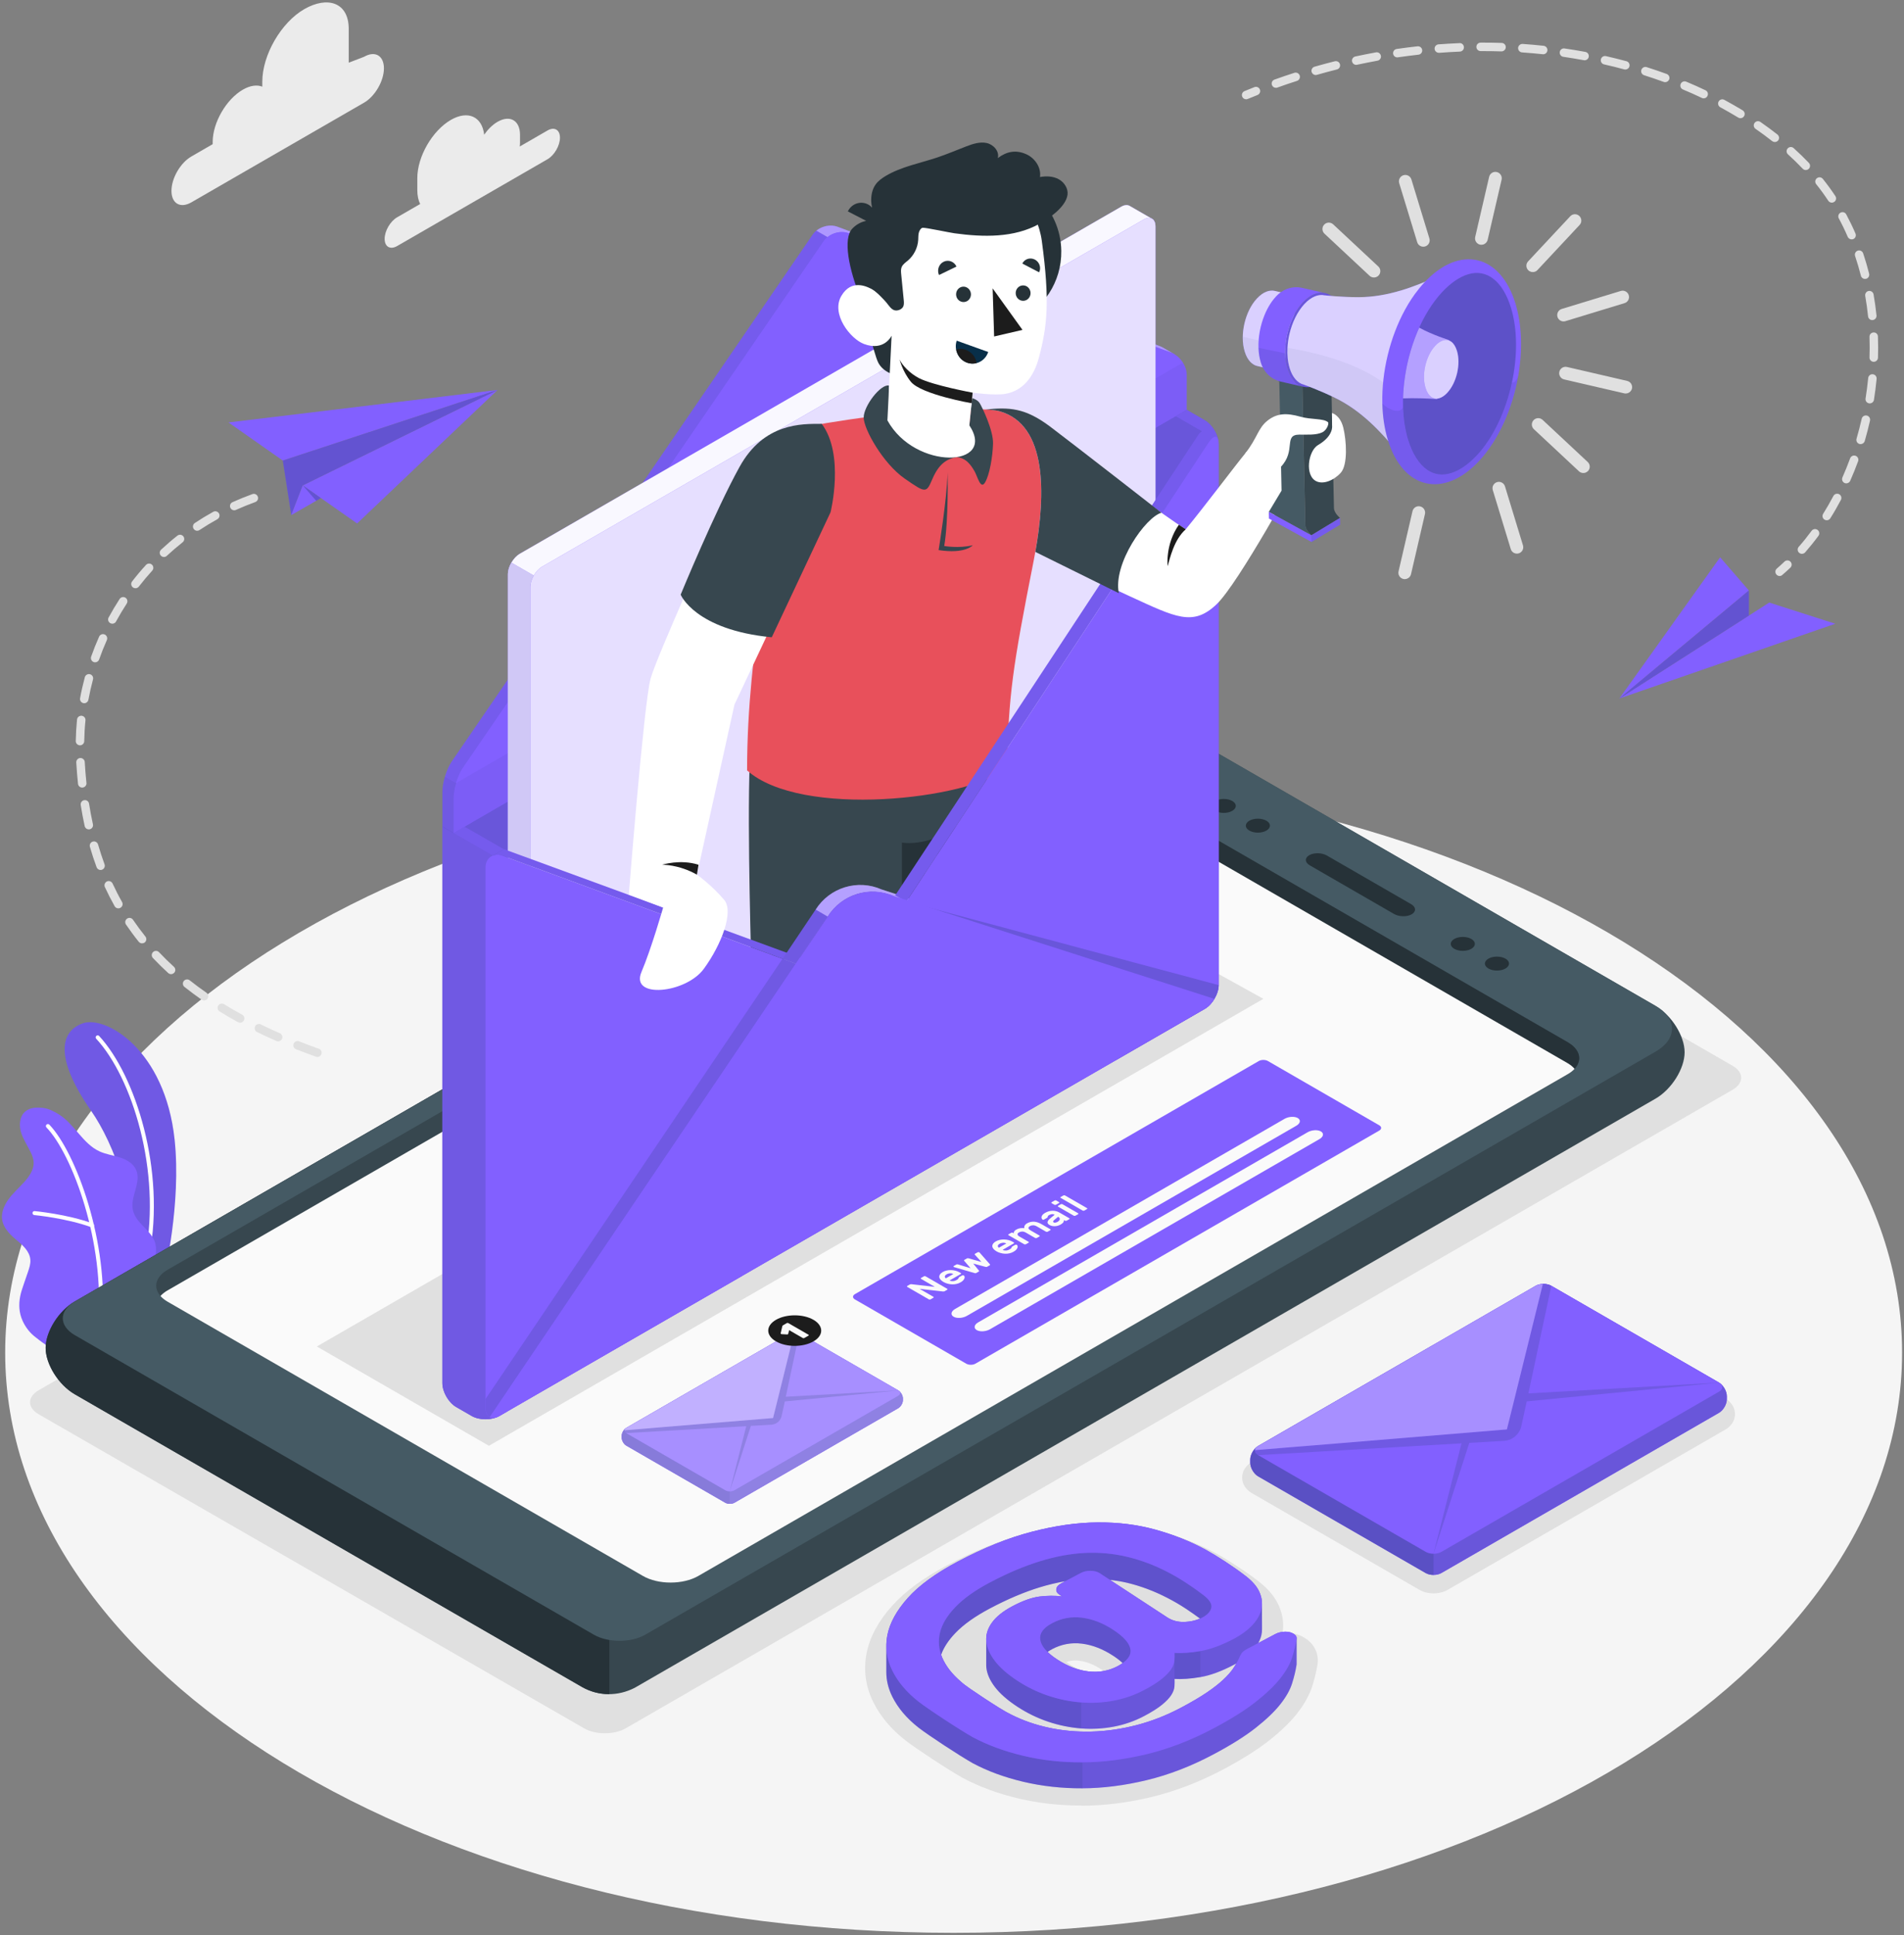 <svg width="496" height="504" viewBox="0 0 496 504" fill="none" xmlns="http://www.w3.org/2000/svg">
<rect x="0" y="0" width="496" height="504" fill="#808080" stroke="none"/>
<g clip-path="url(#clip0_2434_5614)">
<path d="M248.425 503.367C384.881 503.367 495.5 435.717 495.5 352.266C495.5 268.816 384.881 201.166 248.425 201.166C111.969 201.166 1.35 268.816 1.35 352.266C1.35 435.717 111.969 503.367 248.425 503.367Z" fill="#F5F5F5"/>
<path d="M373.447 414.967C372.498 414.967 371.085 414.802 369.761 414.041L326.078 388.839C324.511 387.935 323.584 386.424 323.584 384.802C323.584 383.17 324.522 381.659 326.078 380.766L398.412 339.031C399.747 338.259 401.16 338.104 402.109 338.104C403.058 338.104 404.471 338.27 405.795 339.031L449.478 364.233C451.045 365.137 451.972 366.648 451.972 368.269C451.972 369.902 451.034 371.402 449.467 372.306L377.133 414.041C375.809 414.802 374.396 414.967 373.447 414.967Z" fill="#E0E0E0"/>
<path d="M281.644 470.224C275.96 470.224 270.453 469.596 265.277 468.371C259.957 467.114 255.09 465.316 250.83 463.044L250.72 462.989C249.848 462.493 248.711 461.82 247.265 460.916C245.897 460.066 244.506 459.173 243.06 458.225C241.615 457.276 240.268 456.372 238.999 455.5C237.686 454.596 236.67 453.879 235.92 453.295C232.178 450.372 229.364 447.03 227.521 443.335C225.49 439.265 224.894 434.975 225.744 430.585C226.55 426.416 228.779 422.258 232.377 418.233C235.776 414.427 240.544 410.931 246.934 407.545C254.02 403.795 260.884 401.038 267.341 399.351C273.819 397.663 280.055 396.781 285.86 396.726H286.412C292.074 396.726 297.482 397.431 302.481 398.821C307.536 400.233 312.315 402.13 316.685 404.49C318.418 405.45 320.283 406.586 322.292 407.898C324.322 409.222 326.011 410.413 327.468 411.538C330.183 413.545 332.092 415.784 333.152 418.188C334.167 420.538 334.498 422.898 334.134 425.214C334.3 425.203 334.454 425.192 334.62 425.192H334.929C336.992 425.192 338.891 425.799 340.447 426.957C342.544 428.446 343.603 430.905 343.217 433.442C342.941 435.196 342.489 437.093 341.871 439.078C341.12 441.438 339.774 443.865 337.853 446.291C336.065 448.563 333.67 450.868 330.536 453.339C327.512 455.721 323.495 458.247 318.606 460.839C312.48 464.081 306.234 466.485 300.042 467.985C293.884 469.474 287.814 470.235 282.019 470.268L281.644 470.224ZM277.77 432.846C277.969 432.99 278.19 433.144 278.444 433.31C280.397 434.589 282.328 435.339 284.194 435.548C284.547 435.593 284.878 435.604 285.209 435.604C286.048 435.604 286.82 435.471 287.571 435.218C287.394 435.085 287.196 434.953 286.975 434.81C284.999 433.519 283.046 432.747 281.159 432.504C280.816 432.46 280.474 432.438 280.154 432.438C279.326 432.438 278.543 432.571 277.77 432.846Z" fill="#E0E0E0"/>
<path d="M152.153 450.106L10.08 368.325C7.078 366.593 7.078 363.792 10.08 362.06L298.409 195.772C301.411 194.041 306.267 194.041 309.258 195.772L451.331 277.554C454.333 279.286 454.333 282.087 451.331 283.819L163.002 450.106C160 451.838 155.144 451.838 152.153 450.106Z" fill="#E0E0E0"/>
<path d="M142.628 33.984L135.399 38.154C135.432 37.834 135.465 37.514 135.465 37.194V35.099C135.465 31.371 132.849 29.86 129.616 31.724C128.313 32.474 127.11 33.676 126.128 35.076C125.598 30.389 121.923 28.646 117.453 31.227C112.619 34.018 108.712 40.79 108.712 46.37V49.503C108.712 50.947 108.977 52.161 109.452 53.131L103.448 56.594C101.66 57.631 100.203 60.146 100.203 62.208C100.203 64.271 101.66 65.109 103.448 64.083L142.628 41.473C144.416 40.437 145.872 37.922 145.872 35.859C145.872 33.786 144.416 32.948 142.628 33.984Z" fill="#EBEBEB"/>
<path d="M94.829 14.794L90.845 16.327V7.537C90.845 0.577 85.293 -1.088 79.257 2.386C73.219 5.872 68.33 14.331 68.33 21.29V22.57C66.962 22.029 65.196 22.239 63.264 23.353C58.927 25.857 55.407 31.945 55.407 36.963V37.547L49.844 40.757C46.986 42.411 44.668 46.415 44.668 49.713C44.668 53.01 46.986 54.345 49.844 52.702L94.84 26.739C97.699 25.084 100.016 21.081 100.016 17.783C100.005 14.474 97.688 13.14 94.829 14.794Z" fill="#EBEBEB"/>
<path d="M35.277 336.395L42.793 332.061C42.793 332.061 47.263 313.499 45.486 296.789C42.981 273.308 27.508 264.463 21.625 266.492C15.743 268.521 14.043 275.348 23.777 289.345C29.516 297.594 36.569 314.789 35.277 336.395Z" fill="#8260FF"/>
<g opacity="0.15">
<path d="M35.277 336.395L42.793 332.061C42.793 332.061 47.263 313.499 45.486 296.789C42.981 273.308 27.508 264.463 21.625 266.492C15.743 268.521 14.043 275.348 23.777 289.345C29.516 297.594 36.569 314.789 35.277 336.395Z" fill="#082F49"/>
</g>
<path d="M38.389 327.274C38.367 327.274 38.345 327.274 38.312 327.263C38.025 327.208 37.849 326.932 37.893 326.656C42.009 304.995 34.438 280.653 25.057 270.517C24.858 270.308 24.869 269.977 25.09 269.778C25.3 269.591 25.631 269.591 25.83 269.811C35.376 280.124 43.102 304.862 38.919 326.844C38.875 327.108 38.643 327.285 38.389 327.274Z" fill="white"/>
<path d="M14.517 351.042C13.336 351.649 10.18 348.947 9.297 348.285C7.796 347.16 6.604 345.616 5.853 343.906C4.97 341.91 4.838 339.814 5.246 337.675C5.456 336.561 5.831 335.491 6.195 334.421C6.559 333.373 6.913 332.326 7.277 331.267C7.63 330.23 7.994 329.16 7.906 328.068C7.74 325.874 5.875 324.241 4.176 322.829C2.299 321.274 0.368 319.245 0.511 316.609C0.622 314.58 1.77 312.749 3.105 311.216C4.44 309.683 6.008 308.359 7.233 306.727C8.116 305.558 8.822 304.168 8.767 302.701C8.734 301.797 8.403 300.925 8.005 300.098C7.166 298.334 6.019 296.712 5.467 294.837C4.915 292.962 5.125 290.679 6.626 289.433C7.862 288.407 9.617 288.352 11.217 288.54C12.685 288.716 14.097 289.455 15.356 290.238C19.417 292.775 21.558 297.837 25.895 299.845C27.573 300.617 29.438 300.87 31.193 301.422C32.948 301.984 34.725 302.988 35.464 304.675C36.932 308.006 33.709 311.855 34.681 315.363C35.541 318.462 38.444 319.785 39.978 322.62C40.651 323.855 40.74 325.256 40.552 326.657C40.232 329.017 39.802 330.748 38.521 333.329C37.473 335.458 34.504 339.495 34.504 339.495C34.504 339.495 14.704 350.954 14.517 351.042Z" fill="#8260FF"/>
<path d="M26.018 345.053C26.007 345.053 26.007 345.053 26.007 345.053C25.709 345.031 25.499 344.777 25.532 344.49C27.43 323.888 18.844 300.605 12.101 293.624C11.902 293.414 11.902 293.083 12.112 292.885C12.322 292.686 12.653 292.697 12.851 292.896C19.727 300.021 28.501 323.689 26.57 344.579C26.537 344.865 26.294 345.064 26.018 345.053Z" fill="white"/>
<path d="M23.975 319.653C23.92 319.653 23.875 319.642 23.82 319.62C17.287 317.238 9.031 316.455 8.943 316.444C8.656 316.422 8.446 316.168 8.468 315.881C8.49 315.594 8.722 315.385 9.031 315.407C9.12 315.418 17.496 316.201 24.162 318.638C24.427 318.738 24.571 319.035 24.471 319.3C24.405 319.532 24.195 319.664 23.975 319.653Z" fill="white"/>
<path d="M19.473 363.109L151.558 439.31C155.84 441.78 160.895 441.835 165.343 439.563L431.268 286.125C435.462 283.709 438.85 278.305 438.85 274.048C438.85 269.79 435.451 264.386 431.268 261.971L299.668 186.045C295.497 183.641 288.665 183.641 284.493 186.045L19.473 338.955C15.279 341.37 11.891 346.774 11.891 351.032C11.891 355.289 15.29 360.693 19.473 363.109Z" fill="#37474F"/>
<path d="M151.558 439.31L19.473 363.109C15.279 360.693 11.891 355.289 11.891 351.032C11.891 346.785 15.29 341.37 19.473 338.955L158.754 258.596V441.196C156.282 441.218 153.821 440.6 151.558 439.31Z" fill="#263238"/>
<path d="M154.704 425.733C158.379 427.85 164.405 427.85 168.08 425.733L431.313 273.86C436.975 270.596 436.975 265.246 431.313 261.982L299.691 186.045C295.519 183.641 288.688 183.641 284.516 186.045L19.484 338.955C15.312 341.359 15.312 345.297 19.484 347.712L154.704 425.733Z" fill="#455A64"/>
<path d="M167.484 410.435C171.468 412.729 177.925 412.729 181.898 410.435L408.412 279.75C412.396 277.456 412.396 273.728 408.412 271.434L284.582 199.997C280.62 197.714 274.13 197.714 270.168 199.997L43.665 330.683C39.703 332.966 39.703 336.716 43.665 338.999L167.484 410.435Z" fill="#37474F"/>
<path d="M277.816 198.31C280.277 198.376 282.716 198.916 284.581 199.997L408.4 271.433C412.384 273.727 412.384 277.455 408.4 279.749L383.855 293.911L277.805 226.236V198.31H277.816Z" fill="#263238"/>
<path d="M270.079 205.412C274.041 203.129 280.53 203.129 284.493 205.412L408.312 276.849C409.095 277.301 409.713 277.819 410.188 278.36C409.724 278.867 409.128 279.341 408.389 279.761L181.908 410.435C177.924 412.729 171.467 412.729 167.494 410.435L43.664 339.01C42.891 338.557 42.262 338.05 41.799 337.521C42.262 337.013 42.847 336.528 43.587 336.098L270.079 205.412Z" fill="#FAFAFA"/>
<path d="M363.15 238.026L341.209 225.365C339.896 224.615 339.83 223.424 341.066 222.718C342.291 222.012 344.354 222.045 345.657 222.806L367.597 235.468C368.911 236.218 368.977 237.409 367.741 238.115C366.516 238.821 364.452 238.776 363.15 238.026Z" fill="#263238"/>
<path d="M325.46 216.31C324.235 215.604 324.235 214.457 325.46 213.74C326.685 213.034 328.682 213.034 329.908 213.74C331.133 214.446 331.133 215.593 329.908 216.31C328.682 217.027 326.696 217.027 325.46 216.31Z" fill="#263238"/>
<path d="M316.565 211.171C315.34 210.465 315.34 209.318 316.565 208.601C317.79 207.895 319.788 207.895 321.013 208.601C322.238 209.307 322.238 210.454 321.013 211.171C319.788 211.887 317.801 211.887 316.565 211.171Z" fill="#263238"/>
<path d="M387.739 252.232C386.514 251.526 386.514 250.379 387.739 249.662C388.964 248.956 390.962 248.956 392.187 249.662C393.412 250.368 393.412 251.515 392.187 252.232C390.951 252.949 388.964 252.949 387.739 252.232Z" fill="#263238"/>
<path d="M378.845 247.104C377.62 246.398 377.62 245.251 378.845 244.534C380.07 243.828 382.067 243.828 383.292 244.534C384.517 245.24 384.517 246.387 383.292 247.104C382.056 247.81 380.07 247.81 378.845 247.104Z" fill="#263238"/>
<path d="M161.955 373.939V374.413C161.955 375.175 162.496 376.112 163.158 376.487L188.928 391.354C189.591 391.74 190.672 391.74 191.334 391.354L234.002 366.737C234.664 366.351 235.205 365.425 235.205 364.664V364.189C235.205 363.428 234.664 362.491 234.002 362.116L208.231 347.249C207.569 346.862 206.488 346.862 205.825 347.249L163.158 371.866C162.496 372.241 161.955 373.167 161.955 373.939Z" fill="#8260FF"/>
<path d="M161.955 373.939V374.413C161.955 375.175 162.496 376.112 163.158 376.487L188.928 391.354C189.591 391.74 190.672 391.74 191.334 391.354L234.002 366.737C234.664 366.351 235.205 365.425 235.205 364.664V364.189C235.205 363.428 234.664 362.491 234.002 362.116L208.231 347.249C207.569 346.862 206.488 346.862 205.825 347.249L163.158 371.866C162.496 372.241 161.955 373.167 161.955 373.939Z" fill="#8260FF"/>
<path opacity="0.3" d="M233.991 362.105L208.221 347.238C207.559 346.852 206.477 346.852 205.815 347.238L190.121 356.293V391.641C190.552 391.641 190.993 391.542 191.324 391.355L233.991 366.737C234.654 366.351 235.194 365.425 235.194 364.664V364.19C235.194 363.418 234.654 362.491 233.991 362.105Z" fill="white"/>
<path opacity="0.15" d="M233.991 362.105L208.221 347.238C207.559 346.852 206.477 346.852 205.815 347.238L190.121 356.293V391.641C190.552 391.641 190.993 391.542 191.324 391.355L233.991 366.737C234.654 366.351 235.194 365.425 235.194 364.664V364.19C235.194 363.418 234.654 362.491 233.991 362.105Z" fill="#082F49"/>
<path opacity="0.3" d="M190.12 356.292L163.158 371.854C162.496 372.24 161.955 373.167 161.955 373.939V374.413C161.955 375.174 162.496 376.112 163.158 376.487L188.928 391.354C189.259 391.541 189.69 391.641 190.131 391.641V356.292H190.12Z" fill="white"/>
<path opacity="0.2" d="M190.12 356.292L163.158 371.854C162.496 372.24 161.955 373.167 161.955 373.939V374.413C161.955 375.174 162.496 376.112 163.158 376.487L188.928 391.354C189.259 391.541 189.69 391.641 190.131 391.641V356.292H190.12Z" fill="#082F49"/>
<path d="M184.801 385.73L163.159 373.245C162.497 372.859 162.497 372.241 163.159 371.855L205.826 347.238C206.488 346.852 207.57 346.852 208.232 347.238L234.002 362.105C234.664 362.491 234.664 363.109 234.002 363.495L226.928 367.576L224.445 369.009L191.335 388.112C190.673 388.498 189.591 388.498 188.929 388.112L186.832 386.899L184.801 385.73Z" fill="#8260FF"/>
<path opacity="0.3" d="M184.801 385.73L163.159 373.245C162.497 372.859 162.497 372.241 163.159 371.855L205.826 347.238C206.488 346.852 207.57 346.852 208.232 347.238L234.002 362.105C234.664 362.491 234.664 363.109 234.002 363.495L226.928 367.576L224.445 369.009L191.335 388.112C190.673 388.498 189.591 388.498 188.929 388.112L186.832 386.899L184.801 385.73Z" fill="white"/>
<path opacity="0.15" d="M204.446 364.983L233.991 362.104L204.7 363.759L208.221 347.237C207.856 347.027 207.382 346.939 206.907 346.961L201.378 369.296L162.651 372.483C162.618 372.748 162.783 373.023 163.136 373.233L194.403 371.424L190.099 388.387L195.606 371.347L200.947 371.038C201.621 370.994 202.239 370.729 202.713 370.299C203.155 369.902 203.486 369.362 203.618 368.755L204.446 364.983Z" fill="#082F49"/>
<path opacity="0.3" d="M171.91 371.733L201.389 369.307L202.448 365.083L203.033 362.733L206.929 346.973C206.532 346.984 206.134 347.072 205.836 347.248L184.503 359.557L163.169 371.866C162.86 372.042 162.706 372.274 162.684 372.505L168.599 372.02L171.91 371.733Z" fill="white"/>
<path d="M202.151 343.719C204.843 342.164 209.214 342.164 211.907 343.719C214.6 345.274 214.6 347.8 211.907 349.344C209.214 350.899 204.843 350.899 202.151 349.344C199.458 347.789 199.458 345.274 202.151 343.719Z" fill="#1C1C1C"/>
<path d="M203.618 347.458C203.53 347.447 203.463 347.425 203.419 347.392C203.375 347.348 203.353 347.303 203.364 347.259L203.772 345.484C203.784 345.44 203.795 345.384 203.817 345.329C203.839 345.263 203.883 345.219 203.96 345.164L204.942 344.59C204.998 344.557 205.075 344.535 205.163 344.535C205.251 344.535 205.318 344.557 205.384 344.59L210.604 347.601C210.659 347.634 210.692 347.679 210.692 347.723C210.692 347.767 210.659 347.811 210.604 347.844L209.545 348.451C209.489 348.484 209.412 348.506 209.324 348.506C209.236 348.506 209.169 348.484 209.103 348.451L205.571 346.41L205.34 347.381C205.329 347.436 205.285 347.469 205.218 347.502C205.152 347.535 205.075 347.546 204.987 347.535L203.618 347.458Z" fill="#FAFAFA"/>
<path d="M251.704 355.145L222.711 338.414C222.049 338.028 222.049 337.421 222.711 337.035L327.912 276.331C328.574 275.945 329.645 275.945 330.307 276.331L359.3 293.062C359.962 293.448 359.962 294.055 359.3 294.441L254.099 355.145C253.437 355.531 252.367 355.531 251.704 355.145Z" fill="#8260FF"/>
<path d="M246.13 336.252C246.031 336.307 245.932 336.34 245.821 336.34C245.722 336.34 245.645 336.34 245.59 336.34L239.564 335.656L243.128 337.719C243.195 337.752 243.228 337.796 243.228 337.851C243.228 337.906 243.195 337.95 243.128 337.984L242.422 338.392C242.356 338.425 242.279 338.447 242.19 338.447C242.102 338.447 242.025 338.425 241.959 338.392L236.363 335.16C236.297 335.127 236.264 335.083 236.264 335.028C236.264 334.973 236.297 334.928 236.363 334.895L236.97 334.542C237.069 334.487 237.169 334.454 237.268 334.454C237.367 334.454 237.456 334.454 237.5 334.454L243.526 335.138L239.961 333.076C239.895 333.043 239.873 332.998 239.862 332.943C239.862 332.888 239.895 332.844 239.961 332.811L240.667 332.403C240.733 332.37 240.811 332.348 240.899 332.348C240.987 332.348 241.065 332.37 241.131 332.403L246.726 335.634C246.793 335.667 246.826 335.712 246.826 335.767C246.826 335.822 246.793 335.866 246.726 335.899L246.13 336.252Z" fill="#FAFAFA"/>
<path d="M245.766 333.859C245.446 333.671 245.192 333.473 245.004 333.252C244.817 333.032 244.706 332.8 244.684 332.579C244.662 332.348 244.717 332.127 244.861 331.907C245.004 331.686 245.236 331.476 245.556 331.289C245.876 331.101 246.23 330.969 246.616 330.881C247.002 330.793 247.377 330.76 247.764 330.771C248.15 330.782 248.525 330.837 248.889 330.925C249.265 331.024 249.596 331.157 249.883 331.322L250.269 331.543C250.335 331.576 250.368 331.62 250.368 331.675C250.368 331.73 250.335 331.774 250.269 331.807L247.377 333.473C247.51 333.55 247.653 333.605 247.808 333.627C247.962 333.649 248.128 333.66 248.282 333.649C248.448 333.638 248.602 333.605 248.757 333.55C248.911 333.495 249.055 333.44 249.176 333.362C249.364 333.252 249.496 333.164 249.574 333.076C249.651 332.988 249.695 332.899 249.717 332.833C249.739 332.767 249.761 332.723 249.783 332.69C249.805 332.657 249.849 332.624 249.927 332.579L250.622 332.182C250.688 332.149 250.766 332.127 250.854 332.127C250.953 332.127 251.03 332.149 251.086 332.182C251.163 332.226 251.218 332.315 251.262 332.436C251.306 332.557 251.306 332.701 251.262 332.866C251.218 333.032 251.119 333.208 250.953 333.407C250.788 333.605 250.556 333.793 250.225 333.969C249.905 334.157 249.552 334.289 249.176 334.377C248.801 334.465 248.415 334.499 248.028 334.487C247.631 334.476 247.245 334.41 246.859 334.311C246.472 334.212 246.108 334.057 245.766 333.859ZM246.594 331.885C246.428 331.984 246.307 332.083 246.241 332.171C246.174 332.271 246.13 332.359 246.13 332.458C246.13 332.546 246.152 332.635 246.207 332.712C246.263 332.789 246.318 332.855 246.395 332.921L248.349 331.796C248.249 331.752 248.139 331.708 248.017 331.675C247.885 331.642 247.753 331.62 247.598 331.62C247.444 331.62 247.289 331.631 247.123 331.675C246.947 331.708 246.77 331.774 246.594 331.885Z" fill="#FAFAFA"/>
<path d="M255.665 328.653L253.965 326.778C253.932 326.744 253.91 326.7 253.899 326.656C253.888 326.612 253.921 326.568 253.998 326.524L254.661 326.149C254.727 326.116 254.804 326.094 254.892 326.094C254.981 326.094 255.058 326.116 255.124 326.149C255.146 326.16 255.168 326.171 255.179 326.193L257.861 329.248C257.894 329.292 257.916 329.336 257.927 329.38C257.938 329.425 257.905 329.469 257.828 329.524L257.166 329.899C257.089 329.943 257 329.965 256.923 329.954C256.846 329.943 256.769 329.932 256.691 329.921L253.535 329.072L255.003 330.891C255.036 330.936 255.058 330.98 255.069 331.024C255.08 331.068 255.047 331.112 254.97 331.156L254.307 331.531C254.23 331.575 254.142 331.597 254.065 331.586C253.987 331.575 253.91 331.564 253.844 331.542L248.546 329.998C248.524 329.987 248.502 329.987 248.48 329.965C248.414 329.932 248.381 329.888 248.381 329.833C248.381 329.778 248.414 329.733 248.469 329.7L249.131 329.325C249.209 329.281 249.297 329.259 249.374 329.27C249.451 329.281 249.518 329.292 249.584 329.303L252.84 330.285L251.195 328.377C251.162 328.344 251.14 328.3 251.14 328.244C251.14 328.189 251.162 328.145 251.228 328.112L251.89 327.737C251.957 327.704 252.034 327.682 252.122 327.682C252.211 327.682 252.288 327.693 252.343 327.715L255.665 328.653Z" fill="#FAFAFA"/>
<path d="M259.584 325.884C259.264 325.697 259.01 325.498 258.823 325.278C258.635 325.057 258.525 324.825 258.503 324.605C258.481 324.373 258.536 324.153 258.679 323.932C258.823 323.711 259.055 323.502 259.375 323.314C259.695 323.127 260.048 322.995 260.434 322.906C260.82 322.818 261.196 322.785 261.582 322.796C261.968 322.807 262.343 322.862 262.708 322.95C263.083 323.05 263.414 323.182 263.701 323.347L264.087 323.568C264.153 323.601 264.187 323.645 264.187 323.7C264.187 323.756 264.153 323.8 264.087 323.833L261.196 325.498C261.328 325.575 261.472 325.631 261.626 325.653C261.781 325.675 261.946 325.686 262.101 325.675C262.266 325.664 262.421 325.63 262.575 325.575C262.73 325.52 262.873 325.465 262.995 325.388C263.182 325.278 263.315 325.189 263.392 325.101C263.469 325.013 263.513 324.925 263.535 324.858C263.557 324.792 263.569 324.748 263.602 324.715C263.624 324.682 263.668 324.649 263.734 324.605L264.429 324.208C264.496 324.175 264.573 324.153 264.661 324.153C264.76 324.153 264.838 324.175 264.893 324.208C264.97 324.263 265.025 324.34 265.069 324.461C265.114 324.583 265.114 324.726 265.069 324.892C265.025 325.057 264.926 325.233 264.76 325.432C264.606 325.619 264.363 325.807 264.032 325.994C263.712 326.182 263.359 326.314 262.984 326.403C262.608 326.491 262.222 326.524 261.836 326.513C261.438 326.502 261.052 326.436 260.666 326.325C260.291 326.237 259.926 326.094 259.584 325.884ZM260.401 323.921C260.235 324.02 260.114 324.108 260.048 324.208C259.982 324.307 259.938 324.395 259.938 324.495C259.938 324.583 259.96 324.671 260.015 324.748C260.07 324.825 260.125 324.892 260.202 324.958L262.156 323.833C262.057 323.789 261.946 323.744 261.825 323.711C261.692 323.678 261.56 323.656 261.405 323.656C261.251 323.656 261.096 323.667 260.931 323.711C260.765 323.733 260.589 323.811 260.401 323.921Z" fill="#FAFAFA"/>
<path d="M264.087 321.197C264.054 321.021 264.098 320.844 264.209 320.69C264.319 320.525 264.473 320.381 264.683 320.26C265.047 320.05 265.411 319.918 265.776 319.863C266.14 319.808 266.504 319.808 266.857 319.852C266.813 319.742 266.802 319.631 266.824 319.51C266.846 319.389 266.879 319.278 266.946 319.168C267.001 319.058 267.089 318.958 267.188 318.859C267.288 318.76 267.409 318.683 267.53 318.605C267.862 318.418 268.193 318.286 268.513 318.23C268.844 318.164 269.164 318.153 269.484 318.175C269.804 318.208 270.113 318.275 270.411 318.385C270.709 318.495 270.996 318.628 271.272 318.782L273.601 320.128C273.667 320.161 273.7 320.205 273.7 320.26C273.7 320.315 273.667 320.359 273.601 320.392L272.938 320.767C272.872 320.8 272.795 320.822 272.707 320.822C272.618 320.822 272.541 320.8 272.475 320.767L270.19 319.444C269.793 319.212 269.451 319.102 269.142 319.102C268.833 319.102 268.546 319.179 268.281 319.333C268.049 319.466 267.928 319.62 267.917 319.808C267.906 319.984 268.071 320.194 268.436 320.414L270.764 321.76C270.83 321.793 270.864 321.837 270.864 321.892C270.864 321.947 270.83 321.991 270.764 322.025L270.102 322.4C270.036 322.433 269.959 322.455 269.87 322.455C269.782 322.455 269.705 322.433 269.638 322.4L267.354 321.076C266.957 320.844 266.614 320.734 266.305 320.734C265.996 320.734 265.709 320.811 265.434 320.966C265.202 321.098 265.069 321.264 265.069 321.451C265.058 321.639 265.246 321.848 265.632 322.069L267.917 323.392C267.983 323.425 268.016 323.469 268.016 323.525C268.016 323.58 267.983 323.624 267.917 323.657L267.255 324.032C267.188 324.065 267.111 324.087 267.023 324.087C266.935 324.087 266.857 324.065 266.791 324.032L262.752 321.705C262.685 321.672 262.652 321.627 262.652 321.572C262.652 321.517 262.685 321.473 262.752 321.44L263.414 321.065C263.48 321.032 263.557 321.01 263.646 321.01C263.734 321.01 263.811 321.032 263.877 321.065L264.087 321.197Z" fill="#FAFAFA"/>
<path d="M271.592 317.635C271.493 317.546 271.416 317.447 271.36 317.315C271.305 317.182 271.294 317.039 271.327 316.885C271.36 316.73 271.449 316.565 271.592 316.388C271.736 316.212 271.956 316.046 272.254 315.87C272.552 315.704 272.85 315.572 273.17 315.473C273.49 315.385 273.799 315.33 274.119 315.318C274.44 315.307 274.76 315.341 275.08 315.418C275.4 315.495 275.709 315.616 275.996 315.793L278.545 317.26C278.611 317.293 278.644 317.337 278.644 317.392C278.644 317.447 278.611 317.491 278.545 317.524L277.883 317.899C277.817 317.932 277.739 317.954 277.651 317.954C277.563 317.954 277.486 317.932 277.419 317.899L277.132 317.734C277.177 317.899 277.143 318.087 277.033 318.285C276.923 318.484 276.691 318.682 276.338 318.892C276.084 319.035 275.83 319.146 275.565 319.223C275.3 319.3 275.047 319.333 274.793 319.344C274.539 319.355 274.296 319.333 274.053 319.278C273.821 319.223 273.601 319.146 273.402 319.024C273.005 318.793 272.839 318.528 272.894 318.241C272.95 317.943 273.181 317.646 273.568 317.326L274.738 316.366C274.506 316.234 274.252 316.179 273.998 316.212C273.744 316.245 273.501 316.333 273.27 316.465C273.126 316.554 273.038 316.62 272.994 316.697C272.95 316.763 272.928 316.84 272.928 316.929C272.928 316.984 272.905 317.028 272.883 317.061C272.861 317.094 272.817 317.127 272.762 317.16L271.956 317.624C271.901 317.657 271.835 317.679 271.758 317.679C271.702 317.701 271.636 317.679 271.592 317.635ZM275.477 318.219C275.676 318.109 275.819 317.988 275.918 317.866C276.018 317.745 276.073 317.635 276.084 317.513C276.095 317.403 276.073 317.293 276.007 317.193C275.941 317.094 275.852 317.017 275.731 316.94L275.643 316.885L274.671 317.69C274.473 317.844 274.362 317.988 274.34 318.087C274.318 318.186 274.373 318.285 274.506 318.363C274.627 318.429 274.782 318.451 274.958 318.407C275.135 318.374 275.311 318.307 275.477 318.219Z" fill="#FAFAFA"/>
<path d="M274.716 312.661C274.782 312.628 274.859 312.605 274.947 312.605C275.036 312.605 275.113 312.628 275.179 312.661L275.853 313.047C275.919 313.08 275.952 313.124 275.952 313.179C275.952 313.234 275.919 313.278 275.853 313.311L275.113 313.742C275.047 313.775 274.97 313.797 274.881 313.797C274.793 313.797 274.716 313.775 274.65 313.742L273.976 313.355C273.91 313.322 273.877 313.278 273.877 313.223C273.877 313.168 273.91 313.124 273.976 313.091L274.716 312.661ZM280.83 315.958C280.896 315.991 280.929 316.036 280.929 316.091C280.929 316.146 280.896 316.19 280.83 316.223L280.168 316.598C280.102 316.631 280.024 316.653 279.936 316.653C279.848 316.653 279.759 316.631 279.704 316.598L275.665 314.271C275.599 314.238 275.566 314.194 275.566 314.139C275.566 314.083 275.599 314.039 275.665 314.006L276.327 313.631C276.393 313.598 276.471 313.576 276.559 313.576C276.647 313.576 276.724 313.598 276.791 313.631L280.83 315.958Z" fill="#FAFAFA"/>
<path d="M283.147 314.624C283.213 314.657 283.246 314.701 283.246 314.756C283.246 314.811 283.213 314.855 283.147 314.888L282.485 315.263C282.419 315.297 282.341 315.319 282.253 315.319C282.165 315.319 282.077 315.297 282.021 315.263L276.338 311.988C276.271 311.955 276.238 311.911 276.238 311.855C276.238 311.8 276.271 311.756 276.338 311.723L277 311.348C277.066 311.315 277.143 311.293 277.232 311.293C277.32 311.293 277.397 311.315 277.463 311.348L283.147 314.624Z" fill="#FAFAFA"/>
<path d="M248.791 340.907L334.622 291.386C335.682 290.779 337.227 290.68 338.077 291.176C338.926 291.673 338.761 292.555 337.701 293.173L251.859 342.705C250.8 343.311 249.255 343.411 248.416 342.914C247.566 342.418 247.731 341.525 248.791 340.907Z" fill="#FAFAFA"/>
<path d="M254.816 344.391L340.648 294.87C341.707 294.264 343.252 294.164 344.102 294.661C344.952 295.157 344.786 296.039 343.727 296.657L257.885 346.189C256.825 346.796 255.28 346.895 254.441 346.399C253.591 345.891 253.757 344.998 254.816 344.391Z" fill="#FAFAFA"/>
<path d="M127.366 376.531L82.535 350.667L283.367 234.794L329.114 260.128L127.366 376.531Z" fill="#E0E0E0"/>
<path d="M115.247 215.272L306.246 105.079L313.883 109.491C315.859 110.627 317.481 113.428 317.481 115.711V256.51C317.481 258.793 315.859 261.584 313.883 262.731L130.069 368.766C128.094 369.902 124.86 369.902 122.885 368.766L118.834 366.428C116.859 365.292 115.236 362.49 115.236 360.207L115.247 215.272Z" fill="#8260FF"/>
<path opacity="0.2" d="M115.247 215.272L306.246 105.079L313.883 109.491C315.859 110.627 317.481 113.428 317.481 115.711V256.51C317.481 258.793 315.859 261.584 313.883 262.731L130.069 368.766C128.094 369.902 124.86 369.902 122.885 368.766L118.834 366.428C116.859 365.292 115.236 362.49 115.236 360.207L115.247 215.272Z" fill="#082F49"/>
<path d="M305.185 92.693L305.969 92.263L303 90.543C302.746 90.399 302.481 90.267 302.216 90.168L218.162 59.043C215.932 58.216 213.052 59.142 211.705 61.095L117.674 198.32C116.339 200.273 115.246 203.78 115.246 206.151C115.246 210.077 115.246 215.261 115.246 215.261L118.16 216.949L306.233 105.068V95.958C306.233 94.844 305.836 93.697 305.185 92.693Z" fill="#8260FF"/>
<path opacity="0.1" d="M215.591 61.757C215.216 62.044 214.885 62.397 214.62 62.783L120.588 199.998C119.904 201.012 119.275 202.446 118.845 203.913L115.92 202.225C116.13 201.509 116.394 200.814 116.681 200.152C116.692 200.119 116.692 200.108 116.715 200.097C116.847 199.81 116.968 199.534 117.112 199.27C117.145 199.225 117.156 199.181 117.178 199.137C117.333 198.839 117.509 198.553 117.675 198.31L211.695 61.095C211.838 60.886 211.993 60.709 212.17 60.522C212.324 60.367 212.501 60.202 212.666 60.059L215.591 61.757Z" fill="#082F49"/>
<path opacity="0.35" d="M305.936 92.253C305.682 92.099 305.406 91.966 305.13 91.867L221.065 60.731C219.288 60.07 217.081 60.533 215.591 61.757L212.666 60.07C214.167 58.856 216.363 58.382 218.151 59.044L302.205 90.168C302.481 90.268 302.735 90.4 302.989 90.554L305.936 92.253Z" fill="white"/>
<path d="M212.17 60.533C212.325 60.367 212.502 60.224 212.678 60.08C212.502 60.213 212.325 60.367 212.17 60.533Z" fill="#8260FF"/>
<path opacity="0.2" d="M116.67 200.161C116.681 200.14 116.681 200.118 116.691 200.107C116.691 200.118 116.681 200.14 116.67 200.161Z" fill="#082F49"/>
<path d="M214.61 62.783L120.578 200.008C119.243 201.96 118.15 205.468 118.15 207.839C118.15 211.765 118.15 216.949 118.15 216.949L309.149 106.745V97.635C309.149 95.264 307.35 92.672 305.12 91.856L221.066 60.742C218.848 59.915 215.956 60.83 214.61 62.783Z" fill="#8260FF"/>
<path opacity="0.05" d="M309.158 97.646C309.158 96.554 308.761 95.429 308.143 94.436L118.844 203.924C118.844 203.924 118.833 203.935 118.822 203.957C118.414 205.313 118.16 206.703 118.16 207.839C118.16 211.765 118.16 216.949 118.16 216.949L309.158 106.745V97.646Z" fill="#082F49"/>
<path d="M300.991 58.966C300.991 57.985 300.649 57.29 300.097 56.97C299.534 56.639 294.833 53.926 294.27 53.606C293.707 53.286 292.934 53.331 292.074 53.827L135.41 144.211C133.699 145.204 132.309 147.597 132.309 149.583V337.08C132.309 338.072 132.651 338.756 133.214 339.087C133.776 339.407 138.467 342.12 139.03 342.44C139.593 342.76 140.365 342.716 141.226 342.219L297.89 251.835C299.6 250.842 300.991 248.449 300.991 246.463V58.966Z" fill="#8260FF"/>
<path opacity="0.95" d="M300.991 58.966C300.991 57.985 300.649 57.29 300.097 56.97C299.534 56.639 294.833 53.926 294.27 53.606C293.707 53.286 292.934 53.331 292.074 53.827L135.41 144.211C133.699 145.204 132.309 147.597 132.309 149.583V337.08C132.309 338.072 132.651 338.756 133.214 339.087C133.776 339.407 138.467 342.12 139.03 342.44C139.593 342.76 140.365 342.716 141.226 342.219L297.89 251.835C299.6 250.842 300.991 248.449 300.991 246.463V58.966Z" fill="white"/>
<path d="M141.238 342.219L297.902 251.834C299.612 250.842 301.003 248.448 301.003 246.463V58.966C301.003 56.992 299.612 56.187 297.902 57.179L141.238 147.564C139.527 148.556 138.137 150.95 138.137 152.935V340.432C138.137 342.406 139.527 343.2 141.238 342.219Z" fill="#8260FF"/>
<path opacity="0.8" d="M141.238 342.219L297.902 251.834C299.612 250.842 301.003 248.448 301.003 246.463V58.966C301.003 56.992 299.612 56.187 297.902 57.179L141.238 147.564C139.527 148.556 138.137 150.95 138.137 152.935V340.432C138.137 342.406 139.527 343.2 141.238 342.219Z" fill="white"/>
<path d="M138.125 340.421C138.125 341.293 138.401 341.943 138.853 342.307C137.805 341.723 133.743 339.362 133.225 339.076C132.651 338.745 132.309 338.061 132.309 337.068V149.571C132.309 148.579 132.651 147.498 133.225 146.527L139.041 149.88C138.467 150.851 138.125 151.954 138.125 152.946V340.421Z" fill="#8260FF"/>
<path opacity="0.7" d="M138.125 340.421C138.125 341.293 138.401 341.943 138.853 342.307C137.805 341.723 133.743 339.362 133.225 339.076C132.651 338.745 132.309 338.061 132.309 337.068V149.571C132.309 148.579 132.651 147.498 133.225 146.527L139.041 149.88C138.467 150.851 138.125 151.954 138.125 152.946V340.421Z" fill="white"/>
<path opacity="0.05" d="M138.125 340.421C138.125 341.293 138.401 341.943 138.853 342.307C137.805 341.723 133.743 339.362 133.225 339.076C132.651 338.745 132.309 338.061 132.309 337.068V149.571C132.309 148.579 132.651 147.498 133.225 146.527L139.041 149.88C138.467 150.851 138.125 151.954 138.125 152.946V340.421Z" fill="#082F49"/>
<path d="M195.305 198.718C194.61 216.155 195.791 253.533 195.791 253.533C195.791 253.533 214.288 259.125 226.87 257.04C239.451 254.956 266.347 235.919 266.347 235.919L261.867 195.464L195.305 198.718Z" fill="#37474F"/>
<path d="M238.259 252.904L241.261 224.416C253.048 217.39 256.889 207.662 256.889 207.662C246.161 221.702 234.959 219.43 234.959 219.43V254.415C236.041 253.952 237.133 253.444 238.259 252.904Z" fill="#263238"/>
<path d="M269.25 146.164C272.241 130.987 273.61 110.804 260.388 107.109C256.944 106.15 248.181 106.811 248.181 106.811L233.933 107.517C225.998 108.532 214.873 110.109 211.948 110.826C204.289 112.712 202.027 125.208 198.594 152.891C196.442 170.229 194.621 183.762 194.621 200.637C208.615 213.177 252.375 208.236 262.33 200.085C262.739 180.961 263.776 173.869 269.25 146.164Z" fill="#E8505B"/>
<path d="M231.517 102.356C231.384 105.124 234.574 109.811 239.452 113.087C244.341 116.374 248.546 117.697 249.076 119.076C246.758 119.506 244.661 120.664 242.94 124.635C241.295 128.429 241.306 128.55 235.666 124.635C230.027 120.719 224.983 111.719 224.994 108.719C225.005 105.719 229.431 99.929 231.594 100.414L231.517 102.356Z" fill="#37474F"/>
<path d="M249.088 119.076C250.743 117.278 252.3 112.745 252.509 110.782C252.719 108.818 253.227 103.679 253.227 103.679C253.227 103.679 254.573 104.021 255.18 104.947C255.787 105.863 258.789 112.061 258.69 115.524C258.59 118.987 257.785 123.664 256.615 125.638C255.445 127.612 254.661 124.127 253.9 122.781C252.895 121.017 251.527 119.12 249.088 119.076Z" fill="#37474F"/>
<path d="M246.857 123.047C246.857 123.047 247.133 135.543 245.974 142.194C245.974 142.194 249.737 142.888 253.412 141.995C253.412 141.995 251.503 144.344 244.506 143.263C244.517 143.263 246.658 130.216 246.857 123.047Z" fill="#37474F"/>
<path d="M276.468 65.32C276.303 54.367 267.286 45.61 256.326 45.776C246.073 45.93 237.752 53.827 236.847 63.809L227.83 57.401C227.83 57.401 224.541 56.882 222.025 59.54C219.553 62.143 221.076 70.128 224.309 77.937C224.309 77.937 227.565 92.187 228.823 94.514C230.081 96.841 232.609 97.47 232.609 97.47L232.3 88.801L268.356 86.209L264.791 83.672C271.778 80.529 276.589 73.47 276.468 65.32Z" fill="#263238"/>
<path d="M231.782 78.488C230.645 79.194 229.597 76.778 227.533 75.543C225.767 74.495 221.805 72.653 219.2 77.021C216.386 81.731 221.496 88.238 225.072 89.583C230.369 91.569 232.267 87.422 232.267 87.422L231.175 109.48C238.382 122.605 259.793 121.767 252.519 110.771L253.391 102.267C253.391 102.267 259.097 103.05 261.867 102.576C266.481 101.793 269.328 98.109 270.653 93.091C272.783 85.028 273.544 78.543 271.403 62.782C269.052 45.511 248.922 45.632 238.15 52.636C227.356 59.639 231.782 78.488 231.782 78.488Z" fill="white"/>
<path d="M275.785 46.669C274.317 45.874 272.551 45.808 270.918 46.106C271.282 43.625 269.605 41.187 267.386 40.183C264.704 38.97 262.287 39.4 259.926 41.176C260.411 39.422 258.822 37.636 257.034 37.25C255.257 36.864 253.425 37.47 251.725 38.121C249.198 39.092 246.704 40.161 244.132 41.022C239.596 42.533 234.773 43.404 230.679 45.852C229.707 46.437 228.78 47.11 228.118 48.025C227.191 49.305 226.893 50.948 226.959 52.525C226.981 53.055 227.07 53.562 227.18 54.069C226.871 53.738 226.518 53.441 226.11 53.231C224.178 52.227 221.827 53.044 220.867 55.051L227.699 58.58C227.533 59.959 227.357 61.327 227.224 62.705C226.86 66.345 226.154 70.58 226.97 74.198C227.059 74.606 227.136 75.08 227.412 75.411C227.412 75.411 229.178 76.69 230.966 78.863C231.495 79.503 232.135 80.539 232.985 80.793C233.835 81.047 235.049 80.561 235.347 79.712C235.524 79.205 235.48 78.642 235.424 78.102C235.204 75.863 234.983 73.624 234.762 71.374C234.707 70.778 234.652 70.15 234.873 69.587C235.171 68.837 235.899 68.363 236.517 67.845C238.084 66.51 239.077 64.514 239.199 62.462C239.232 61.812 239.199 61.15 239.375 60.532C239.519 60.058 239.894 59.319 240.435 59.319C241.483 59.319 247.2 60.554 248.635 60.753C256.118 61.779 264.153 61.977 270.741 58.304C273.313 56.882 277.639 53.915 278.092 50.738C278.312 49.117 277.253 47.463 275.785 46.669Z" fill="#263238"/>
<path d="M253.381 102.267C253.381 102.267 243.039 100.348 239.408 98.484C236.98 97.237 234.961 95.043 234.354 93.631C234.354 93.631 235.071 96.675 237.267 99.399C239.949 102.73 253.105 105.013 253.105 105.013L253.381 102.267Z" fill="#1C1C1C"/>
<path d="M252.938 76.635C252.949 77.749 252.1 78.653 251.029 78.664C249.959 78.675 249.076 77.793 249.065 76.679C249.054 75.565 249.903 74.66 250.974 74.65C252.033 74.638 252.916 75.532 252.938 76.635Z" fill="#263238"/>
<path d="M249.164 69.421L244.617 71.627C244.032 70.326 244.572 68.782 245.831 68.164C247.089 67.558 248.579 68.12 249.164 69.421Z" fill="#263238"/>
<path d="M249.219 88.723L257.43 91.668C256.658 94.017 254.197 95.263 251.923 94.458C249.661 93.642 248.447 91.083 249.219 88.723Z" fill="#082F49"/>
<path d="M254.406 94.557C254.085 92.23 251.944 90.598 249.616 90.907C249.428 90.929 249.263 90.984 249.086 91.028C249.373 92.561 250.399 93.907 251.922 94.447C252.75 94.756 253.611 94.767 254.406 94.557Z" fill="#1C1C1C"/>
<path d="M270.696 70.922L266.314 68.639C266.91 67.436 268.367 66.973 269.581 67.602C270.795 68.231 271.292 69.719 270.696 70.922Z" fill="#263238"/>
<path d="M268.466 76.315C268.477 77.429 267.627 78.333 266.557 78.344C265.486 78.355 264.603 77.473 264.592 76.359C264.57 75.245 265.431 74.341 266.502 74.329C267.572 74.307 268.444 75.201 268.466 76.315Z" fill="#263238"/>
<path d="M258.588 75.102L258.974 87.631L266.358 85.91L258.588 75.102Z" fill="#1C1C1C"/>
<path d="M312.624 258.375C312.569 258.474 312.514 258.563 312.426 258.662L232.83 233.438C226.583 230.659 219.266 232.92 215.635 238.732L130.543 365.116L127.398 366.936L127.365 366.947C126.416 367.476 125.555 367.542 124.926 367.223L212.435 236.956C216.066 231.155 223.394 228.894 229.652 231.651L312.624 258.375Z" fill="#8260FF"/>
<path opacity="0.4" d="M207.799 251.139L207.998 250.963L130.543 365.115L127.398 366.935L127.365 366.946C126.416 367.476 125.566 367.531 124.926 367.222L204.731 249.309L207.799 251.139Z" fill="white"/>
<path opacity="0.4" d="M312.636 258.375C312.581 258.474 312.525 258.562 312.437 258.662L232.831 233.427C226.584 230.647 219.267 232.908 215.636 238.721L212.49 236.89C216.132 231.111 223.427 228.872 229.674 231.629L312.636 258.375Z" fill="white"/>
<path d="M317.403 114.796H317.392C317.215 113.771 316.675 113.484 315.979 113.969C315.703 114.157 315.394 114.466 315.063 114.918L314.666 115.48L236.119 234.806L224.387 251.129C223.074 252.993 220.182 254.063 217.931 253.544L207.81 251.14L130.532 222.707C129.969 222.574 129.44 222.563 128.954 222.651C128.755 222.695 128.557 222.751 128.369 222.839L131.283 221.151L205.371 248.283L215.127 251.758C217.357 252.287 220.259 251.217 221.584 249.342L233.316 233.03L312.249 113.142C312.503 112.789 312.823 112.524 313.132 112.326L306.3 108.388L309.159 106.745L313.882 109.469C315.604 110.473 317.05 112.723 317.403 114.796Z" fill="#8260FF"/>
<path opacity="0.4" d="M236.11 234.795L224.378 251.118C223.064 252.982 220.173 254.052 217.921 253.533L207.801 251.129L207.999 250.952L208.485 250.18L215.118 251.758C217.347 252.287 220.239 251.217 221.574 249.342L233.185 233.195L236.11 234.795Z" fill="white"/>
<path opacity="0.1" d="M313.883 109.469L309.159 106.745L306.301 108.388L313.132 112.326C313.132 112.326 313.143 112.337 313.155 112.337L313.143 112.326C312.801 112.546 312.492 112.811 312.261 113.142L233.327 233.019L233.217 233.173V233.184L236.141 234.772L314.689 115.447L315.086 114.885C315.417 114.444 315.726 114.124 316.002 113.936C316.708 113.451 317.249 113.738 317.415 114.763H317.426C317.05 112.723 315.605 110.473 313.883 109.469Z" fill="#082F49"/>
<path d="M132.101 225L115.248 215.272V360.219C115.248 362.502 116.859 365.292 118.846 366.439L122.896 368.777C124.872 369.913 128.106 369.913 130.081 368.777L132.101 367.608V225Z" fill="#8260FF"/>
<path opacity="0.15" d="M132.101 225L115.248 215.272V360.219C115.248 362.502 116.859 365.292 118.846 366.439L122.896 368.777C124.872 369.913 128.106 369.913 130.081 368.777L132.101 367.608V225Z" fill="#082F49"/>
<path d="M317.481 115.701V256.5C317.481 257.691 317.05 258.992 316.366 260.14C315.792 261.088 315.075 261.926 314.258 262.5L314.115 262.566C314.026 262.621 313.971 262.676 313.883 262.72L130.08 368.755L130.047 368.766C129.087 369.307 128.226 369.384 127.597 369.053C127.034 368.766 126.648 368.182 126.527 367.333C126.493 367.134 126.482 366.914 126.482 366.693V225.894C126.482 223.622 128.27 222.188 130.522 222.717L207.8 251.151L217.92 253.555C220.172 254.073 223.063 252.993 224.377 251.14L236.108 234.816L314.655 115.491L315.053 114.929C316.388 113.065 317.481 113.407 317.481 115.701Z" fill="#8260FF"/>
<path d="M313.884 262.721C313.972 262.677 314.038 262.622 314.116 262.567L314.248 262.478C315.065 261.916 315.782 261.067 316.345 260.129C317.029 259.004 317.449 257.714 317.46 256.556L236.109 234.795L290.586 276.144L313.884 262.721Z" fill="#8260FF"/>
<path opacity="0.2" d="M313.884 262.721C313.972 262.677 314.038 262.622 314.116 262.567L314.248 262.478C315.065 261.916 315.782 261.067 316.345 260.129C317.029 259.004 317.449 257.714 317.46 256.556L236.109 234.795L290.586 276.144L313.884 262.721Z" fill="#082F49"/>
<path d="M126.482 366.693C126.482 367.884 126.913 368.7 127.597 369.053C128.237 369.384 129.087 369.318 130.047 368.777L130.08 368.766L193.364 332.26L207.811 251.14L126.482 364.355V366.693Z" fill="#8260FF"/>
<path opacity="0.15" d="M215.602 238.721L127.597 369.054C126.913 368.701 126.482 367.884 126.482 366.693V364.355L212.457 236.945C212.457 236.934 212.468 236.912 212.49 236.901L215.602 238.721Z" fill="#082F49"/>
<path d="M316.356 260.14C315.793 261.077 315.064 261.926 314.259 262.489L314.126 262.577L130.081 368.766L130.048 368.778C129.099 369.318 128.238 369.384 127.598 369.053L215.614 238.688C219.267 232.864 226.628 230.603 232.919 233.383L316.356 260.14Z" fill="#8260FF"/>
<path opacity="0.15" d="M115.91 202.247L118.834 203.935C118.415 205.313 118.161 206.714 118.161 207.861C118.161 211.787 118.161 216.96 118.161 216.96L115.236 215.273C115.236 215.273 115.236 210.078 115.236 206.162C115.236 205.015 115.501 203.615 115.91 202.247Z" fill="#082F49"/>
<path d="M131.273 221.163L128.359 222.839L125.412 221.141L118.15 216.961L120.976 215.284L131.273 221.163Z" fill="#8260FF"/>
<path opacity="0.1" d="M131.405 221.218L120.976 215.295L118.15 216.971L125.412 221.151L128.359 222.85L128.392 222.828C128.569 222.751 128.757 222.696 128.944 222.651C129.43 222.563 129.959 222.585 130.522 222.707L136.394 224.868L203.86 249.684L204.92 248.118L131.405 221.218Z" fill="#082F49"/>
<path d="M211.95 110.826C202.591 111.499 196.168 113.727 190.131 128.219C186.224 137.583 170.938 171.244 169.459 176.814C167.716 183.354 163.809 233.008 163.809 233.008L172.748 236.361C172.748 236.361 169.691 247.048 167.097 253.158C164.118 260.195 178.675 258.717 183.343 252.32C188.034 245.901 191.201 237.353 188.652 234.354C185.275 230.383 181.555 227.791 181.555 227.791L191.334 183.487L211.851 139.899C211.862 139.899 222.148 118.469 211.95 110.826Z" fill="white"/>
<path d="M181.554 227.79C176.776 225.088 172.482 225.21 172.482 225.21C172.482 225.21 177.184 223.699 181.974 225.21L181.554 227.79Z" fill="#1C1C1C"/>
<path d="M214.079 110.396C208.815 110.352 199.003 110.12 192.657 121.59C186.3 133.061 177.316 154.866 177.316 154.866C177.316 154.866 181.058 164.053 201.045 165.972L216.364 133.403C216.364 133.392 220.094 118.447 214.079 110.396Z" fill="#37474F"/>
<path d="M281.922 117.917C289.824 124.138 302.648 133.932 308.884 137.847C313.597 132.145 322.271 120.619 324.379 118.094C327.05 114.884 335.504 109.634 335.504 109.634L338.694 122.428C338.694 122.428 322.68 151.953 316.874 157.424C310.76 163.181 306.335 160.799 294.382 155.317C283.092 150.145 270.83 143.737 270.83 143.737C273.258 122.274 271.614 110.649 261.35 107.031C268.247 107.881 275.3 112.7 281.922 117.917Z" fill="white"/>
<path d="M302.56 133.535C298.432 134.671 289.901 146.803 291.457 154.479L269.715 143.737C272.353 128.925 272.916 110.616 260.4 107.109C259.473 106.844 258.16 106.712 256.736 106.646C262.972 106.028 267.044 106.204 273.578 111.112C280.101 116.032 302.56 133.535 302.56 133.535Z" fill="#37474F"/>
<path d="M308.895 137.847C305.783 140.571 304.767 145.501 304.171 147.443C304.171 147.443 303.52 141.751 307.096 136.667L308.895 137.847Z" fill="#1C1C1C"/>
<path d="M339.168 95.33L346.618 90.808C346.618 90.808 347.479 130.998 347.501 132.311C347.534 133.623 349.068 134.891 349.068 134.891L341.618 139.402C341.618 139.402 340.084 138.123 340.051 136.822C340.029 135.52 339.168 95.33 339.168 95.33Z" fill="#37474F"/>
<path d="M346.981 107.562C346.981 107.562 349.122 108.069 349.938 111.389C350.755 114.708 351.163 121.05 349.265 123.135C347.356 125.219 344.751 126.135 343.018 125.385C339.785 123.984 340.767 117.411 343.361 115.9C347.51 113.484 347.014 110.815 347.014 110.815L346.981 107.562Z" fill="white"/>
<path d="M329.996 95.451L333.263 99.433L333.848 127.778L330.526 133.315L341.618 139.403C340.646 138.564 340.15 137.704 340.05 136.822L339.278 100.547L329.996 95.451Z" fill="#455A64"/>
<path d="M330.525 133.314L330.57 135.057L341.65 141.145L341.617 139.414L330.525 133.314Z" fill="#8260FF"/>
<path d="M341.65 141.145L349.111 136.634L349.067 134.892L341.617 139.414L341.65 141.145Z" fill="#8260FF"/>
<path opacity="0.1" d="M341.65 141.145L349.111 136.634L349.067 134.892L341.617 139.414L341.65 141.145Z" fill="#082F49"/>
<path d="M332.159 75.775C330.713 75.422 329.036 76.028 327.48 77.694L327.424 77.749C324.345 81.035 322.922 87.201 324.235 91.502L324.257 91.579C324.941 93.807 326.221 95.109 327.722 95.373L334.168 96.929L338.119 77.208L332.159 75.775Z" fill="#8260FF"/>
<path opacity="0.7" d="M332.159 75.775C330.713 75.422 329.036 76.028 327.48 77.694L327.424 77.749C324.345 81.035 322.922 87.201 324.235 91.502L324.257 91.579C324.941 93.807 326.221 95.109 327.722 95.373L334.168 96.929L338.119 77.208L332.159 75.775Z" fill="white"/>
<path opacity="0.05" d="M327.723 95.396L334.169 96.951L335.482 90.41L323.75 87.697C323.728 89.043 323.872 90.355 324.225 91.524L324.247 91.602C324.942 93.819 326.222 95.12 327.723 95.396Z" fill="#082F49"/>
<path d="M345.225 76.337C343.592 75.973 341.738 76.569 339.972 78.212C339.784 78.378 339.597 78.565 339.42 78.764C339.199 78.995 339.001 79.238 338.791 79.492C338.46 79.911 338.14 80.352 337.842 80.826C337.301 81.675 336.816 82.613 336.418 83.595C335.326 86.231 334.752 89.231 334.818 92.021C334.851 93.433 335.05 94.789 335.425 96.025C336.231 98.66 337.699 100.249 339.442 100.712L333.306 99.3V99.289C331.132 98.683 329.245 97.006 328.45 94.414C328.086 93.234 327.887 91.933 327.843 90.598C327.744 87.753 328.328 84.686 329.443 81.984C329.852 81.003 330.326 80.065 330.867 79.216C331.165 78.742 331.474 78.301 331.816 77.892C332.015 77.639 332.224 77.396 332.445 77.165C332.622 76.966 332.82 76.79 333.008 76.613C334.774 75.058 336.948 74.54 338.946 74.915L339.111 74.948C339.177 74.97 339.255 74.981 339.332 75.003L345.225 76.337Z" fill="#8260FF"/>
<path opacity="0.1" d="M333.307 99.289V99.278C331.133 98.671 329.245 96.995 328.451 94.403C328.087 93.223 327.888 91.921 327.844 90.587L334.797 92.01C334.83 93.421 335.029 94.778 335.404 96.013C336.209 98.649 337.677 100.237 339.421 100.701L333.307 99.289Z" fill="#082F49"/>
<path d="M349.387 81.069C351.031 86.474 349.243 94.194 345.392 98.319C343.449 100.392 341.363 101.164 339.542 100.723C339.509 100.712 339.476 100.712 339.443 100.701C337.699 100.238 336.22 98.639 335.426 96.014C333.781 90.609 335.569 82.889 339.421 78.753C341.341 76.691 343.427 75.918 345.226 76.338C347.036 76.746 348.559 78.356 349.387 81.069Z" fill="#8260FF"/>
<path opacity="0.2" d="M349.387 81.069C351.031 86.474 349.243 94.194 345.392 98.319C343.449 100.392 341.363 101.164 339.542 100.723C339.509 100.712 339.476 100.712 339.443 100.701C337.699 100.238 336.22 98.639 335.426 96.014C333.781 90.609 335.569 82.889 339.421 78.753C341.341 76.691 343.427 75.918 345.226 76.338C347.036 76.746 348.559 78.356 349.387 81.069Z" fill="#082F49"/>
<path d="M374.947 71.749C374.947 71.749 367.729 78.742 364.286 93.609C363.612 96.532 363.193 99.245 362.972 101.715C362.045 111.829 364.241 117.928 364.241 117.928C359.794 112.469 354.651 106.976 347.852 103.646C343.647 101.583 339.696 100.193 339.696 100.193V100.182C338.052 99.796 336.694 98.285 335.955 95.859C335.469 94.26 335.293 92.451 335.392 90.587C335.447 89.407 335.624 88.216 335.889 87.047C336.595 84.025 337.952 81.157 339.818 79.161C341.55 77.308 343.437 76.536 345.082 76.922V76.911C345.082 76.911 349.243 77.396 353.922 77.396C361.515 77.374 368.546 74.694 374.947 71.749Z" fill="#8260FF"/>
<path opacity="0.7" d="M374.947 71.749C374.947 71.749 367.729 78.742 364.286 93.609C363.612 96.532 363.193 99.245 362.972 101.715C362.045 111.829 364.241 117.928 364.241 117.928C359.794 112.469 354.651 106.976 347.852 103.646C343.647 101.583 339.696 100.193 339.696 100.193V100.182C338.052 99.796 336.694 98.285 335.955 95.859C335.469 94.26 335.293 92.451 335.392 90.587C335.447 89.407 335.624 88.216 335.889 87.047C336.595 84.025 337.952 81.157 339.818 79.161C341.55 77.308 343.437 76.536 345.082 76.922V76.911C345.082 76.911 349.243 77.396 353.922 77.396C361.515 77.374 368.546 74.694 374.947 71.749Z" fill="white"/>
<path opacity="0.05" d="M362.972 101.715C362.045 111.829 364.241 117.928 364.241 117.928C359.794 112.469 354.651 106.976 347.852 103.646C343.647 101.583 339.696 100.193 339.696 100.193V100.182C338.052 99.796 336.694 98.285 335.955 95.859C335.469 94.26 335.293 92.451 335.392 90.587C342.875 91.844 355.18 94.635 362.972 101.715Z" fill="#082F49"/>
<path d="M394.781 79.039C396.503 84.675 396.646 91.37 395.499 97.944C394.02 106.359 390.422 114.576 385.268 120.09C376.085 129.906 365.468 127.447 361.55 114.598C360.656 111.653 360.182 108.432 360.104 105.079C359.906 96.829 362.08 87.852 366.009 80.661C366.561 79.646 367.146 78.675 367.775 77.738C368.029 77.352 368.304 76.966 368.569 76.591C368.956 76.061 369.353 75.543 369.761 75.047C370.181 74.528 370.622 74.032 371.064 73.547C380.235 63.72 390.852 66.179 394.781 79.039Z" fill="#8260FF"/>
<path opacity="0.1" d="M395.486 97.943C394.007 106.359 390.409 114.575 385.255 120.09C376.073 129.906 365.456 127.447 361.538 114.597C360.644 111.653 360.169 108.432 360.092 105.079C361.35 106.513 364.782 108.057 365.489 106.028C365.577 109.017 365.996 111.884 366.78 114.465C367.906 118.16 369.638 120.884 371.791 122.362C373.623 123.619 375.708 123.906 377.982 123.211C380.189 122.539 382.507 120.95 384.692 118.612C389.074 113.925 392.285 106.91 393.853 99.609C393.864 99.62 394.736 99.995 395.486 97.943Z" fill="#082F49"/>
<path d="M393.622 80.176C395.354 85.856 395.31 92.871 393.864 99.62C392.297 106.922 389.097 113.936 384.704 118.624C382.519 120.951 380.201 122.55 377.994 123.223C375.72 123.918 373.634 123.631 371.802 122.374C369.65 120.896 367.918 118.172 366.792 114.477C366.008 111.896 365.578 109.028 365.5 106.039C365.467 104.903 365.478 103.756 365.545 102.598C365.655 100.58 365.898 98.517 366.273 96.477C366.35 96.058 366.439 95.639 366.516 95.22C366.659 94.525 366.814 93.83 366.99 93.157C367.586 90.819 368.348 88.525 369.264 86.352C369.275 86.33 369.286 86.297 369.297 86.275C369.904 84.83 370.588 83.441 371.328 82.128C371.858 81.18 372.42 80.275 373.016 79.415C373.259 79.051 373.513 78.698 373.778 78.356C374.087 77.937 374.407 77.54 374.738 77.143C375.058 76.757 375.389 76.393 375.709 76.04C377.895 73.702 380.212 72.114 382.42 71.441C387.309 69.941 391.492 73.216 393.622 80.176Z" fill="#8260FF"/>
<path opacity="0.3" d="M393.622 80.176C395.354 85.856 395.31 92.871 393.864 99.62C392.297 106.922 389.097 113.936 384.704 118.624C382.519 120.951 380.201 122.55 377.994 123.223C375.72 123.918 373.634 123.631 371.802 122.374C369.65 120.896 367.918 118.172 366.792 114.477C366.008 111.896 365.578 109.028 365.5 106.039C365.467 104.903 365.478 103.756 365.545 102.598C365.655 100.58 365.898 98.517 366.273 96.477C366.35 96.058 366.439 95.639 366.516 95.22C366.659 94.525 366.814 93.83 366.99 93.157C367.586 90.819 368.348 88.525 369.264 86.352C369.275 86.33 369.286 86.297 369.297 86.275C369.904 84.83 370.588 83.441 371.328 82.128C371.858 81.18 372.42 80.275 373.016 79.415C373.259 79.051 373.513 78.698 373.778 78.356C374.087 77.937 374.407 77.54 374.738 77.143C375.058 76.757 375.389 76.393 375.709 76.04C377.895 73.702 380.212 72.114 382.42 71.441C387.309 69.941 391.492 73.216 393.622 80.176Z" fill="#082F49"/>
<path d="M377.442 88.557L374.395 103.921C372.177 103.778 368.447 103.612 365.5 103.745C365.511 103.359 365.522 102.984 365.544 102.598C365.655 100.579 365.897 98.517 366.273 96.476C366.35 96.057 366.438 95.638 366.515 95.23C366.659 94.535 366.813 93.84 366.99 93.168C367.586 90.829 368.347 88.535 369.263 86.363C369.275 86.341 369.286 86.308 369.297 86.285C369.429 85.966 369.572 85.646 369.716 85.337C373.192 87.245 377.442 88.557 377.442 88.557Z" fill="#8260FF"/>
<g opacity="0.4">
<path d="M377.442 88.557L374.395 103.921C372.177 103.778 368.447 103.612 365.5 103.745C365.511 103.359 365.522 102.984 365.544 102.598C365.655 100.579 365.897 98.517 366.273 96.476C366.35 96.057 366.438 95.638 366.515 95.23C366.659 94.535 366.813 93.84 366.99 93.168C367.586 90.829 368.347 88.535 369.263 86.363C369.275 86.341 369.286 86.308 369.297 86.285C369.429 85.966 369.572 85.646 369.716 85.337C373.192 87.245 377.442 88.557 377.442 88.557Z" fill="white"/>
</g>
<path d="M374.97 103.701C373.37 104.186 372.024 103.183 371.362 101.021L371.339 100.955C370.302 97.558 371.439 92.672 373.856 90.08L373.9 90.025C374.551 89.33 375.246 88.856 375.92 88.657C377.52 88.172 378.866 89.176 379.529 91.337L379.551 91.403C380.588 94.8 379.451 99.686 377.034 102.278L376.99 102.333C376.35 103.017 375.644 103.492 374.97 103.701Z" fill="#8260FF"/>
<g opacity="0.7">
<path d="M374.97 103.701C373.37 104.186 372.024 103.183 371.362 101.021L371.339 100.955C370.302 97.558 371.439 92.672 373.856 90.08L373.9 90.025C374.551 89.33 375.246 88.856 375.92 88.657C377.52 88.172 378.866 89.176 379.529 91.337L379.551 91.403C380.588 94.8 379.451 99.686 377.034 102.278L376.99 102.333C376.35 103.017 375.644 103.492 374.97 103.701Z" fill="white"/>
</g>
<path d="M371.262 64.183C370.38 64.448 369.452 63.951 369.188 63.08L364.497 47.705C364.232 46.823 364.729 45.897 365.601 45.632C366.484 45.367 367.411 45.863 367.676 46.735L372.366 62.109C372.631 62.992 372.134 63.918 371.262 64.183Z" fill="#E0E0E0"/>
<path d="M358.404 72.201C357.852 72.367 357.234 72.246 356.782 71.826L345.028 60.852C344.355 60.224 344.322 59.176 344.951 58.503C345.569 57.83 346.628 57.797 347.301 58.426L359.055 69.4C359.729 70.029 359.762 71.076 359.133 71.749C358.923 71.97 358.669 72.124 358.404 72.201Z" fill="#E0E0E0"/>
<path d="M366.439 150.752C366.174 150.829 365.876 150.851 365.578 150.785C364.684 150.575 364.121 149.682 364.331 148.789L367.962 133.127C368.172 132.234 369.066 131.671 369.96 131.881C370.854 132.09 371.416 132.984 371.207 133.877L367.576 149.539C367.443 150.134 366.991 150.586 366.439 150.752Z" fill="#E0E0E0"/>
<path d="M395.641 144.112C394.758 144.376 393.831 143.88 393.566 143.009L388.876 127.634C388.611 126.752 389.108 125.825 389.98 125.56C390.863 125.296 391.79 125.792 392.054 126.663L396.745 142.038C397.01 142.909 396.524 143.836 395.641 144.112Z" fill="#E0E0E0"/>
<path d="M412.957 123.123C412.405 123.289 411.787 123.167 411.335 122.748L399.581 111.774C398.907 111.146 398.874 110.098 399.503 109.425C400.132 108.752 401.181 108.719 401.854 109.348L413.608 120.322C414.281 120.951 414.314 121.998 413.685 122.671C413.476 122.881 413.222 123.035 412.957 123.123Z" fill="#E0E0E0"/>
<path d="M423.994 102.41C423.718 102.487 423.431 102.51 423.133 102.443L407.461 98.815C406.567 98.605 406.004 97.712 406.214 96.819C406.423 95.925 407.317 95.363 408.211 95.572L423.883 99.201C424.777 99.41 425.34 100.304 425.13 101.197C424.987 101.793 424.545 102.245 423.994 102.41Z" fill="#E0E0E0"/>
<path d="M423.189 78.951L407.804 83.638C406.921 83.903 405.994 83.407 405.729 82.535C405.465 81.653 405.961 80.727 406.833 80.462L422.218 75.774C423.101 75.51 424.028 76.006 424.293 76.877C424.569 77.76 424.072 78.686 423.189 78.951Z" fill="#E0E0E0"/>
<path d="M399.781 70.79C399.229 70.955 398.611 70.834 398.159 70.415C397.486 69.786 397.452 68.738 398.081 68.066L409.063 56.319C409.681 55.647 410.74 55.614 411.414 56.242C412.087 56.871 412.12 57.919 411.491 58.592L400.51 70.338C400.311 70.558 400.057 70.713 399.781 70.79Z" fill="#E0E0E0"/>
<path d="M386.404 63.676C386.128 63.753 385.841 63.775 385.543 63.709C384.649 63.499 384.086 62.606 384.296 61.712L387.927 46.051C388.137 45.157 389.03 44.595 389.924 44.805C390.818 45.014 391.381 45.907 391.172 46.801L387.541 62.462C387.397 63.058 386.956 63.499 386.404 63.676Z" fill="#E0E0E0"/>
<path d="M324.379 118.094C327.557 114.068 327.679 111.553 330.151 109.579C332.623 107.605 335.117 107.484 338.793 108.531C341.574 109.325 344.819 108.928 345.944 109.954C346.264 110.164 345.768 111.95 344.465 112.59C342.898 113.362 340.36 113.175 338.495 113.186C334.246 113.208 337.733 117.377 333.639 121.612C331.895 124.656 324.379 118.094 324.379 118.094Z" fill="white"/>
<path d="M421.854 181.909L460.89 156.928L478.096 162.442L421.854 181.909Z" fill="#8260FF"/>
<path d="M421.854 181.909L455.592 153.785L448.098 145.138L421.854 181.909Z" fill="#8260FF"/>
<path d="M455.592 153.784V160.313L421.854 181.909L455.592 153.784Z" fill="#8260FF"/>
<path opacity="0.25" d="M455.592 153.784V160.313L421.854 181.909L455.592 153.784Z" fill="#082F49"/>
<path d="M463.603 150.013C463.294 150.013 462.985 149.88 462.764 149.627C462.367 149.163 462.411 148.468 462.875 148.071C463.559 147.487 464.221 146.88 464.872 146.252C465.314 145.832 466.009 145.844 466.429 146.285C466.848 146.726 466.837 147.421 466.395 147.84C465.711 148.491 465.027 149.119 464.309 149.726C464.111 149.924 463.857 150.013 463.603 150.013Z" fill="#E0E0E0"/>
<path d="M469.41 144.233C469.156 144.233 468.891 144.145 468.681 143.958C468.218 143.561 468.174 142.855 468.582 142.403C469.741 141.09 470.866 139.689 471.937 138.233C472.301 137.748 472.985 137.638 473.482 138.002C473.968 138.366 474.078 139.05 473.714 139.546C472.61 141.046 471.44 142.491 470.248 143.858C470.017 144.101 469.719 144.233 469.41 144.233ZM475.877 135.498C475.678 135.498 475.48 135.443 475.292 135.333C474.773 135.013 474.619 134.329 474.939 133.811C475.866 132.322 476.771 130.756 477.61 129.167C477.897 128.627 478.559 128.429 479.1 128.704C479.641 128.991 479.85 129.653 479.563 130.193C478.691 131.837 477.775 133.447 476.804 134.98C476.605 135.311 476.241 135.498 475.877 135.498ZM480.965 125.881C480.821 125.881 480.667 125.848 480.523 125.793C479.972 125.55 479.718 124.899 479.961 124.337C480.678 122.715 481.351 121.039 481.969 119.362C482.179 118.789 482.808 118.502 483.382 118.701C483.956 118.91 484.254 119.539 484.044 120.112C483.415 121.844 482.72 123.565 481.98 125.23C481.793 125.638 481.384 125.881 480.965 125.881ZM484.695 115.668C484.596 115.668 484.486 115.657 484.386 115.624C483.801 115.447 483.47 114.84 483.636 114.256C484.132 112.546 484.585 110.804 484.982 109.061C485.115 108.466 485.7 108.091 486.307 108.223C486.903 108.355 487.278 108.951 487.145 109.546C486.737 111.333 486.273 113.131 485.766 114.885C485.611 115.359 485.17 115.668 484.695 115.668ZM487.079 105.058C487.024 105.058 486.958 105.058 486.903 105.047C486.296 104.947 485.887 104.385 485.987 103.789C486.262 102.036 486.494 100.238 486.671 98.462C486.726 97.856 487.278 97.392 487.874 97.469C488.481 97.525 488.922 98.065 488.867 98.672C488.69 100.491 488.459 102.333 488.172 104.142C488.083 104.672 487.62 105.058 487.079 105.058ZM488.117 94.227C488.106 94.227 488.094 94.227 488.083 94.227C487.476 94.205 486.991 93.698 487.013 93.091C487.035 92.242 487.057 91.392 487.057 90.543C487.057 89.606 487.046 88.657 487.013 87.72C486.991 87.113 487.465 86.595 488.072 86.584C488.702 86.54 489.198 87.036 489.209 87.642C489.242 88.613 489.264 89.573 489.264 90.543C489.264 91.414 489.253 92.286 489.22 93.157C489.198 93.753 488.713 94.227 488.117 94.227ZM487.73 83.363C487.167 83.363 486.693 82.944 486.638 82.371C486.45 80.584 486.207 78.797 485.898 77.054C485.799 76.459 486.196 75.885 486.792 75.775C487.399 75.676 487.962 76.073 488.072 76.668C488.381 78.455 488.646 80.297 488.834 82.139C488.9 82.746 488.459 83.286 487.852 83.352C487.808 83.352 487.763 83.363 487.73 83.363ZM485.843 72.643C485.346 72.643 484.905 72.312 484.773 71.816C484.331 70.084 483.823 68.352 483.26 66.676C483.062 66.102 483.371 65.474 483.956 65.275C484.53 65.077 485.159 65.397 485.357 65.97C485.942 67.702 486.461 69.477 486.914 71.275C487.057 71.871 486.704 72.466 486.119 72.61C486.031 72.632 485.931 72.643 485.843 72.643ZM482.355 62.341C481.925 62.341 481.528 62.088 481.34 61.68C480.634 60.036 479.85 58.415 479.011 56.871C478.724 56.331 478.923 55.669 479.464 55.382C480.005 55.095 480.667 55.294 480.954 55.834C481.815 57.444 482.631 59.121 483.36 60.819C483.603 61.382 483.349 62.033 482.786 62.264C482.653 62.319 482.51 62.341 482.355 62.341ZM477.201 52.779C476.837 52.779 476.495 52.603 476.274 52.283C475.292 50.794 474.244 49.349 473.129 47.97C472.743 47.496 472.82 46.801 473.306 46.415C473.78 46.04 474.475 46.106 474.862 46.592C476.009 48.026 477.102 49.525 478.128 51.069C478.46 51.577 478.327 52.261 477.808 52.592C477.621 52.713 477.411 52.779 477.201 52.779ZM470.414 44.286C470.127 44.286 469.829 44.176 469.619 43.945C468.416 42.676 467.114 41.419 465.779 40.206C465.326 39.798 465.293 39.103 465.701 38.651C466.11 38.198 466.805 38.165 467.258 38.573C468.637 39.82 469.973 41.121 471.22 42.423C471.639 42.864 471.628 43.559 471.187 43.978C470.955 44.187 470.69 44.286 470.414 44.286ZM462.346 36.985C462.103 36.985 461.872 36.908 461.662 36.754C460.282 35.662 458.826 34.592 457.336 33.566C456.839 33.224 456.707 32.529 457.06 32.033C457.402 31.537 458.097 31.404 458.594 31.757C460.117 32.816 461.607 33.919 463.031 35.033C463.505 35.408 463.593 36.103 463.218 36.577C462.997 36.842 462.666 36.985 462.346 36.985ZM453.396 30.787C453.197 30.787 452.998 30.732 452.822 30.621C451.31 29.706 449.743 28.802 448.153 27.941C447.612 27.654 447.414 26.982 447.701 26.452C447.988 25.912 448.661 25.713 449.191 26C450.813 26.882 452.424 27.798 453.97 28.735C454.488 29.055 454.654 29.728 454.334 30.257C454.135 30.599 453.771 30.787 453.396 30.787ZM443.816 25.614C443.661 25.614 443.496 25.581 443.341 25.504C441.73 24.732 440.075 23.993 438.419 23.309C437.856 23.077 437.591 22.427 437.823 21.864C438.055 21.302 438.706 21.037 439.269 21.269C440.957 21.974 442.646 22.724 444.29 23.508C444.842 23.772 445.074 24.423 444.809 24.974C444.633 25.383 444.235 25.614 443.816 25.614ZM332.38 22.868C331.927 22.868 331.497 22.592 331.343 22.14C331.133 21.566 331.431 20.938 332.005 20.728C333.737 20.11 335.481 19.515 337.192 18.963C337.777 18.776 338.395 19.096 338.583 19.68C338.77 20.265 338.45 20.883 337.865 21.07C336.177 21.61 334.444 22.195 332.744 22.813C332.634 22.857 332.501 22.868 332.38 22.868ZM433.784 21.401C433.662 21.401 433.53 21.379 433.408 21.335C431.753 20.728 430.031 20.144 428.299 19.592C427.714 19.405 427.394 18.787 427.581 18.202C427.769 17.618 428.387 17.298 428.972 17.485C430.738 18.048 432.481 18.644 434.17 19.261C434.744 19.471 435.042 20.099 434.832 20.673C434.656 21.125 434.236 21.401 433.784 21.401ZM342.743 19.537C342.258 19.537 341.827 19.217 341.684 18.743C341.518 18.158 341.849 17.552 342.434 17.375C344.167 16.879 345.955 16.394 347.732 15.953C348.328 15.809 348.924 16.162 349.067 16.758C349.211 17.353 348.858 17.949 348.262 18.092C346.507 18.533 344.752 19.008 343.041 19.493C342.953 19.526 342.843 19.537 342.743 19.537ZM423.398 18.114C423.299 18.114 423.211 18.103 423.111 18.07C421.412 17.607 419.646 17.166 417.869 16.769C417.273 16.636 416.898 16.041 417.041 15.445C417.174 14.85 417.759 14.475 418.366 14.618C420.176 15.026 421.964 15.478 423.696 15.941C424.281 16.096 424.634 16.703 424.469 17.298C424.336 17.794 423.884 18.114 423.398 18.114ZM353.305 16.89C352.798 16.89 352.334 16.537 352.224 16.019C352.091 15.423 352.478 14.838 353.073 14.706C354.861 14.32 356.66 13.967 358.448 13.636C359.055 13.526 359.618 13.923 359.729 14.53C359.839 15.125 359.442 15.699 358.835 15.809C357.08 16.129 355.292 16.482 353.537 16.857C353.46 16.879 353.383 16.89 353.305 16.89ZM412.781 15.699C412.715 15.699 412.649 15.699 412.583 15.677C410.85 15.357 409.051 15.059 407.252 14.794C406.645 14.706 406.236 14.144 406.325 13.548C406.413 12.941 406.965 12.522 407.572 12.622C409.404 12.886 411.225 13.195 412.991 13.515C413.587 13.625 413.984 14.199 413.874 14.805C413.774 15.335 413.311 15.699 412.781 15.699ZM364.011 14.949C363.47 14.949 362.995 14.552 362.918 14C362.83 13.394 363.249 12.842 363.845 12.754C365.655 12.489 367.487 12.258 369.275 12.059C369.871 12.004 370.423 12.423 370.489 13.03C370.555 13.636 370.125 14.177 369.518 14.243C367.752 14.441 365.942 14.673 364.154 14.927C364.121 14.949 364.066 14.949 364.011 14.949ZM402.009 14.133C401.965 14.133 401.932 14.133 401.888 14.122C400.133 13.934 398.323 13.78 396.502 13.647C395.895 13.603 395.432 13.074 395.476 12.467C395.52 11.861 396.05 11.419 396.657 11.441C398.5 11.574 400.332 11.728 402.12 11.927C402.727 11.993 403.168 12.533 403.102 13.14C403.047 13.713 402.561 14.133 402.009 14.133ZM374.827 13.747C374.253 13.747 373.767 13.306 373.723 12.732C373.679 12.125 374.131 11.596 374.738 11.552C376.57 11.419 378.402 11.309 380.212 11.232C380.819 11.166 381.338 11.684 381.36 12.291C381.382 12.897 380.908 13.416 380.301 13.438C378.524 13.515 376.714 13.614 374.904 13.758C374.882 13.747 374.86 13.747 374.827 13.747ZM391.15 13.383C391.139 13.383 391.127 13.383 391.116 13.383C389.538 13.338 387.949 13.306 386.393 13.306H385.709C385.102 13.306 384.605 12.82 384.605 12.203C384.605 11.596 385.09 11.1 385.709 11.1H386.404C387.982 11.1 389.593 11.122 391.194 11.177C391.801 11.199 392.286 11.706 392.264 12.313C392.231 12.908 391.734 13.383 391.15 13.383Z" fill="#E0E0E0"/>
<path d="M324.621 25.857C324.19 25.857 323.771 25.603 323.605 25.173C323.374 24.61 323.638 23.96 324.201 23.728C325.062 23.375 325.923 23.033 326.773 22.691C327.347 22.471 327.976 22.746 328.208 23.309C328.428 23.871 328.152 24.511 327.589 24.743C326.74 25.074 325.89 25.416 325.04 25.768C324.908 25.823 324.764 25.857 324.621 25.857Z" fill="#E0E0E0"/>
<path d="M78.881 126.41L129.627 101.55L93.03 136.325L78.881 126.41Z" fill="#8260FF"/>
<path d="M129.628 101.55L73.672 119.947L59.523 110.02L129.628 101.55Z" fill="#8260FF"/>
<path d="M73.672 119.947L75.879 134.141L78.881 126.41L129.627 101.55L73.672 119.947Z" fill="#8260FF"/>
<path opacity="0.25" d="M73.672 119.947L75.879 134.141L78.881 126.41L129.627 101.55L73.672 119.947Z" fill="#082F49"/>
<path d="M75.879 134.142L83.593 129.719L78.881 126.41L75.879 134.142Z" fill="#8260FF"/>
<path opacity="0.25" d="M78.881 126.41L83.594 129.719L82.368 130.425L78.881 126.41Z" fill="#082F49"/>
<path d="M82.689 275.271C82.568 275.271 82.435 275.249 82.314 275.205C80.526 274.565 78.771 273.903 77.115 273.253C76.553 273.032 76.277 272.392 76.498 271.819C76.718 271.256 77.369 270.98 77.932 271.201C79.566 271.852 81.287 272.503 83.064 273.131C83.638 273.341 83.936 273.969 83.726 274.543C83.572 274.984 83.153 275.271 82.689 275.271ZM72.447 271.201C72.304 271.201 72.149 271.168 72.006 271.113C70.284 270.363 68.595 269.569 66.962 268.775C66.41 268.51 66.189 267.848 66.454 267.297C66.719 266.745 67.381 266.525 67.933 266.789C69.533 267.572 71.2 268.345 72.9 269.094C73.462 269.337 73.716 269.988 73.462 270.55C73.275 270.958 72.866 271.201 72.447 271.201ZM62.547 266.348C62.371 266.348 62.183 266.304 62.017 266.216C60.373 265.322 58.751 264.374 57.206 263.414C56.687 263.095 56.521 262.411 56.841 261.892C57.161 261.374 57.846 261.209 58.364 261.528C59.888 262.466 61.477 263.392 63.088 264.264C63.618 264.561 63.816 265.223 63.529 265.764C63.32 266.139 62.934 266.348 62.547 266.348ZM53.166 260.558C52.946 260.558 52.725 260.492 52.537 260.359C50.992 259.29 49.491 258.165 48.056 257.029C47.582 256.654 47.505 255.959 47.88 255.484C48.255 255.01 48.95 254.933 49.425 255.308C50.815 256.411 52.283 257.503 53.795 258.551C54.292 258.903 54.413 259.587 54.071 260.084C53.861 260.392 53.519 260.558 53.166 260.558ZM44.558 253.698C44.293 253.698 44.028 253.598 43.818 253.411C42.439 252.143 41.092 250.83 39.834 249.496C39.415 249.054 39.437 248.349 39.878 247.94C40.32 247.521 41.015 247.543 41.434 247.985C42.659 249.286 43.962 250.565 45.308 251.79C45.761 252.198 45.794 252.904 45.374 253.345C45.154 253.576 44.856 253.698 44.558 253.698ZM37.009 245.679C36.689 245.679 36.369 245.536 36.148 245.271C34.978 243.827 33.863 242.304 32.815 240.771C32.473 240.264 32.605 239.58 33.113 239.238C33.62 238.896 34.305 239.029 34.647 239.536C35.662 241.025 36.744 242.492 37.87 243.893C38.256 244.367 38.179 245.062 37.704 245.448C37.494 245.602 37.252 245.679 37.009 245.679ZM30.828 236.569C30.442 236.569 30.067 236.371 29.868 236.007C28.963 234.397 28.102 232.72 27.319 231.022C27.065 230.47 27.308 229.819 27.859 229.555C28.411 229.301 29.062 229.544 29.327 230.095C30.089 231.738 30.916 233.36 31.799 234.915C32.097 235.444 31.91 236.117 31.38 236.415C31.192 236.525 31.005 236.569 30.828 236.569ZM26.204 226.577C25.751 226.577 25.332 226.301 25.166 225.86C24.526 224.139 23.941 222.353 23.423 220.544C23.257 219.959 23.588 219.342 24.173 219.176C24.758 219.011 25.365 219.342 25.542 219.926C26.049 221.68 26.623 223.422 27.23 225.088C27.44 225.661 27.153 226.29 26.579 226.5C26.469 226.555 26.336 226.577 26.204 226.577ZM23.136 216C22.628 216 22.176 215.647 22.054 215.128C21.668 213.353 21.326 211.5 21.028 209.647C20.939 209.04 21.348 208.478 21.944 208.39C22.551 208.301 23.114 208.709 23.202 209.305C23.489 211.125 23.82 212.923 24.206 214.665C24.339 215.261 23.963 215.845 23.367 215.978C23.29 215.989 23.213 216 23.136 216ZM21.414 205.114C20.851 205.114 20.377 204.695 20.321 204.121C20.134 202.346 19.979 200.471 19.869 198.574C19.836 197.967 20.299 197.449 20.906 197.405C21.513 197.393 22.032 197.835 22.076 198.441C22.187 200.305 22.33 202.136 22.518 203.89C22.584 204.496 22.142 205.037 21.535 205.103C21.491 205.114 21.447 205.114 21.414 205.114ZM20.84 194.107C20.829 194.107 20.829 194.107 20.818 194.107C20.211 194.096 19.726 193.588 19.736 192.982C19.77 191.129 19.88 189.243 20.068 187.39C20.134 186.783 20.664 186.353 21.282 186.408C21.889 186.475 22.33 187.015 22.264 187.622C22.076 189.419 21.977 191.239 21.944 193.037C21.933 193.621 21.436 194.107 20.84 194.107ZM21.944 183.144C21.878 183.144 21.811 183.144 21.745 183.122C21.149 183.011 20.752 182.438 20.862 181.842C21.193 180.011 21.613 178.181 22.098 176.372C22.253 175.787 22.871 175.434 23.445 175.589C24.03 175.743 24.383 176.35 24.228 176.934C23.765 178.677 23.357 180.464 23.036 182.228C22.926 182.769 22.462 183.144 21.944 183.144ZM24.78 172.489C24.659 172.489 24.537 172.467 24.416 172.423C23.842 172.225 23.544 171.596 23.743 171.012C24.361 169.258 25.056 167.515 25.818 165.806C26.061 165.254 26.712 165.001 27.274 165.243C27.826 165.486 28.08 166.148 27.837 166.699C27.098 168.354 26.425 170.041 25.829 171.739C25.663 172.214 25.244 172.489 24.78 172.489ZM29.272 162.431C29.096 162.431 28.908 162.387 28.742 162.298C28.201 162.012 28.003 161.339 28.301 160.798C29.195 159.166 30.155 157.545 31.17 155.99C31.502 155.482 32.186 155.339 32.693 155.67C33.201 156.001 33.345 156.685 33.014 157.192C32.031 158.703 31.093 160.269 30.232 161.857C30.045 162.221 29.658 162.431 29.272 162.431ZM35.287 153.199C35.055 153.199 34.812 153.122 34.614 152.968C34.128 152.593 34.04 151.898 34.415 151.424C35.552 149.946 36.766 148.501 38.024 147.133C38.432 146.681 39.128 146.648 39.58 147.056C40.033 147.464 40.066 148.159 39.657 148.611C38.444 149.946 37.274 151.335 36.17 152.769C35.949 153.045 35.618 153.199 35.287 153.199ZM42.715 145.06C42.417 145.06 42.13 144.938 41.909 144.707C41.489 144.266 41.523 143.56 41.964 143.152C43.333 141.883 44.756 140.648 46.213 139.501C46.688 139.126 47.383 139.203 47.758 139.678C48.133 140.152 48.056 140.847 47.582 141.222C46.169 142.336 44.789 143.527 43.465 144.751C43.255 144.961 42.99 145.06 42.715 145.06ZM51.367 138.233C51.014 138.233 50.661 138.056 50.451 137.736C50.109 137.229 50.253 136.545 50.76 136.203C52.305 135.178 53.917 134.196 55.55 133.292C56.08 132.994 56.753 133.192 57.051 133.722C57.349 134.251 57.15 134.924 56.621 135.222C55.042 136.093 53.486 137.042 51.985 138.034C51.787 138.167 51.577 138.233 51.367 138.233ZM61.013 132.895C60.594 132.895 60.185 132.652 60.009 132.244C59.755 131.692 60.009 131.031 60.561 130.788C62.249 130.027 63.993 129.321 65.748 128.681C66.322 128.472 66.951 128.77 67.16 129.343C67.37 129.917 67.072 130.545 66.498 130.755C64.799 131.373 63.11 132.056 61.466 132.795C61.322 132.861 61.168 132.895 61.013 132.895Z" fill="#E0E0E0"/>
<path d="M337.777 426.648C337.788 426.24 337.589 425.909 337.214 425.666C336.563 425.159 335.746 424.927 334.775 424.949C333.793 424.971 332.954 425.181 332.226 425.567L327.778 427.916C328.142 427.254 328.418 426.581 328.583 425.898C328.716 425.357 328.771 424.806 328.76 424.243C328.738 423.317 328.76 418.177 328.76 417.681C328.771 416.688 328.55 415.673 328.098 414.637C327.425 413.104 326.111 411.615 324.147 410.17C322.789 409.122 321.167 407.986 319.258 406.74C317.359 405.494 315.627 404.446 314.059 403.574C310.031 401.402 305.672 399.67 300.992 398.369C296.313 397.067 291.28 396.439 285.905 396.483C280.53 396.527 274.813 397.343 268.732 398.931C262.662 400.519 256.261 403.089 249.518 406.663C243.768 409.707 239.419 412.872 236.483 416.159C233.548 419.445 231.771 422.688 231.153 425.876C230.965 426.868 230.877 427.839 230.888 428.809C230.899 429.89 230.877 434.533 230.888 435.46C230.888 437.655 231.418 439.794 232.455 441.879C233.934 444.846 236.219 447.537 239.298 449.941C239.949 450.449 240.887 451.121 242.123 451.971C243.359 452.82 244.673 453.702 246.074 454.618C247.476 455.533 248.844 456.415 250.169 457.243C251.504 458.07 252.575 458.721 253.414 459.195C257.276 461.257 261.658 462.868 266.547 464.026C271.425 465.184 276.579 465.757 281.987 465.735C287.384 465.713 292.969 464.996 298.741 463.607C304.502 462.217 310.263 460 316.013 456.945C320.637 454.496 324.334 452.18 327.105 449.996C329.875 447.813 332.005 445.772 333.517 443.864C335.029 441.956 336.055 440.136 336.596 438.416C337.137 436.695 337.523 435.085 337.755 433.596C337.766 433.53 337.777 433.453 337.777 433.386C337.777 433 337.777 426.714 337.777 426.648ZM321.222 434.567C320.626 435.438 319.787 436.386 318.684 437.423C317.58 438.46 316.145 439.585 314.39 440.776C312.625 441.967 310.384 443.291 307.68 444.724C303.851 446.754 299.955 448.276 296.004 449.291C292.052 450.305 288.179 450.857 284.371 450.956C280.574 451.055 276.899 450.724 273.379 449.985C269.858 449.246 266.569 448.11 263.534 446.588C262.629 446.158 261.559 445.552 260.311 444.78C259.064 444.008 257.795 443.191 256.504 442.342C255.213 441.493 253.987 440.677 252.84 439.883C251.692 439.089 250.82 438.427 250.235 437.886C247.995 435.945 246.394 433.894 245.456 431.71C245.346 431.456 245.258 431.214 245.169 430.96C245.842 429.052 247.09 427.144 248.922 425.247C251.052 423.041 254.032 420.923 257.872 418.894C262.43 416.479 266.768 414.637 270.884 413.379C273.158 412.685 275.376 412.166 277.539 411.791L276.403 412.398C275.674 412.784 275.266 413.258 275.178 413.832C275.089 414.405 275.354 414.879 275.95 415.276L276.69 415.762C274.78 415.53 272.827 415.541 270.807 415.795C268.798 416.048 266.437 416.887 263.733 418.32C261.283 419.622 259.495 421.056 258.38 422.622C257.398 424.001 256.901 425.412 256.912 426.868C256.912 427.078 256.912 432.515 256.912 433.64C256.912 433.85 256.923 434.048 256.945 434.258C257.111 435.934 257.861 437.633 259.197 439.375C260.532 441.118 262.475 442.805 265.002 444.471C267.54 446.125 270.211 447.438 273.037 448.386C275.862 449.335 278.72 449.919 281.634 450.14C284.537 450.36 287.384 450.206 290.165 449.677C292.946 449.147 295.562 448.232 298.012 446.941C300.065 445.86 301.643 444.857 302.758 443.941C303.873 443.026 304.667 442.177 305.153 441.405C305.638 440.622 305.903 439.905 305.948 439.221C305.992 438.548 306.003 437.886 305.981 437.247C307.846 437.368 310.086 437.214 312.702 436.772C315.318 436.331 318.275 435.239 321.586 433.486C321.763 433.397 321.917 433.287 322.094 433.199C321.829 433.629 321.553 434.092 321.222 434.567ZM281.844 428.059C284.581 428.401 287.307 429.46 290 431.225C290.982 431.864 291.799 432.504 292.461 433.122C292.075 433.397 291.655 433.662 291.17 433.916C288.852 435.14 286.325 435.603 283.587 435.294C280.839 434.986 278.124 433.949 275.42 432.184C274.405 431.522 273.566 430.872 272.904 430.221C273.257 429.967 273.632 429.725 274.074 429.493C276.513 428.203 279.107 427.717 281.844 428.059ZM312.603 421.53C311.433 422.037 310.119 422.335 308.651 422.401C306.908 422.479 305.374 422.081 304.06 421.21L289.117 411.438C290.618 411.615 292.119 411.857 293.587 412.199C297.151 413.049 300.65 414.361 304.071 416.126C305.705 416.964 307.327 417.901 308.949 418.971C310.263 419.843 311.466 420.692 312.603 421.53Z" fill="#8260FF"/>
<path opacity="0.2" d="M337.777 426.648C337.788 426.24 337.589 425.909 337.214 425.666C336.563 425.159 335.746 424.927 334.775 424.949C333.793 424.971 332.954 425.181 332.226 425.567L327.778 427.916C328.142 427.254 328.418 426.581 328.583 425.898C328.716 425.357 328.771 424.806 328.76 424.243C328.738 423.317 328.76 418.177 328.76 417.681C328.771 416.688 328.55 415.673 328.098 414.637C327.425 413.104 326.111 411.615 324.147 410.17C322.789 409.122 321.167 407.986 319.258 406.74C317.359 405.494 315.627 404.446 314.059 403.574C310.031 401.402 305.672 399.67 300.992 398.369C296.313 397.067 291.28 396.439 285.905 396.483C280.53 396.527 274.813 397.343 268.732 398.931C262.662 400.519 256.261 403.089 249.518 406.663C243.768 409.707 239.419 412.872 236.483 416.159C233.548 419.445 231.771 422.688 231.153 425.876C230.965 426.868 230.877 427.839 230.888 428.809C230.899 429.89 230.877 434.533 230.888 435.46C230.888 437.655 231.418 439.794 232.455 441.879C233.934 444.846 236.219 447.537 239.298 449.941C239.949 450.449 240.887 451.121 242.123 451.971C243.359 452.82 244.673 453.702 246.074 454.618C247.476 455.533 248.844 456.415 250.169 457.243C251.504 458.07 252.575 458.721 253.414 459.195C257.276 461.257 261.658 462.868 266.547 464.026C271.425 465.184 276.579 465.757 281.987 465.735C287.384 465.713 292.969 464.996 298.741 463.607C304.502 462.217 310.263 460 316.013 456.945C320.637 454.496 324.334 452.18 327.105 449.996C329.875 447.813 332.005 445.772 333.517 443.864C335.029 441.956 336.055 440.136 336.596 438.416C337.137 436.695 337.523 435.085 337.755 433.596C337.766 433.53 337.777 433.453 337.777 433.386C337.777 433 337.777 426.714 337.777 426.648ZM321.222 434.567C320.626 435.438 319.787 436.386 318.684 437.423C317.58 438.46 316.145 439.585 314.39 440.776C312.625 441.967 310.384 443.291 307.68 444.724C303.851 446.754 299.955 448.276 296.004 449.291C292.052 450.305 288.179 450.857 284.371 450.956C280.574 451.055 276.899 450.724 273.379 449.985C269.858 449.246 266.569 448.11 263.534 446.588C262.629 446.158 261.559 445.552 260.311 444.78C259.064 444.008 257.795 443.191 256.504 442.342C255.213 441.493 253.987 440.677 252.84 439.883C251.692 439.089 250.82 438.427 250.235 437.886C247.995 435.945 246.394 433.894 245.456 431.71C245.346 431.456 245.258 431.214 245.169 430.96C245.842 429.052 247.09 427.144 248.922 425.247C251.052 423.041 254.032 420.923 257.872 418.894C262.43 416.479 266.768 414.637 270.884 413.379C273.158 412.685 275.376 412.166 277.539 411.791L276.403 412.398C275.674 412.784 275.266 413.258 275.178 413.832C275.089 414.405 275.354 414.879 275.95 415.276L276.69 415.762C274.78 415.53 272.827 415.541 270.807 415.795C268.798 416.048 266.437 416.887 263.733 418.32C261.283 419.622 259.495 421.056 258.38 422.622C257.398 424.001 256.901 425.412 256.912 426.868C256.912 427.078 256.912 432.515 256.912 433.64C256.912 433.85 256.923 434.048 256.945 434.258C257.111 435.934 257.861 437.633 259.197 439.375C260.532 441.118 262.475 442.805 265.002 444.471C267.54 446.125 270.211 447.438 273.037 448.386C275.862 449.335 278.72 449.919 281.634 450.14C284.537 450.36 287.384 450.206 290.165 449.677C292.946 449.147 295.562 448.232 298.012 446.941C300.065 445.86 301.643 444.857 302.758 443.941C303.873 443.026 304.667 442.177 305.153 441.405C305.638 440.622 305.903 439.905 305.948 439.221C305.992 438.548 306.003 437.886 305.981 437.247C307.846 437.368 310.086 437.214 312.702 436.772C315.318 436.331 318.275 435.239 321.586 433.486C321.763 433.397 321.917 433.287 322.094 433.199C321.829 433.629 321.553 434.092 321.222 434.567ZM281.844 428.059C284.581 428.401 287.307 429.46 290 431.225C290.982 431.864 291.799 432.504 292.461 433.122C292.075 433.397 291.655 433.662 291.17 433.916C288.852 435.14 286.325 435.603 283.587 435.294C280.839 434.986 278.124 433.949 275.42 432.184C274.405 431.522 273.566 430.872 272.904 430.221C273.257 429.967 273.632 429.725 274.074 429.493C276.513 428.203 279.107 427.717 281.844 428.059ZM312.603 421.53C311.433 422.037 310.119 422.335 308.651 422.401C306.908 422.479 305.374 422.081 304.06 421.21L289.117 411.438C290.618 411.615 292.119 411.857 293.587 412.199C297.151 413.049 300.65 414.361 304.071 416.126C305.705 416.964 307.327 417.901 308.949 418.971C310.263 419.843 311.466 420.692 312.603 421.53Z" fill="#082F49"/>
<path opacity="0.1" d="M245.169 430.971C245.842 429.063 247.089 427.155 248.921 425.258C251.051 423.052 254.031 420.934 257.872 418.905C262.43 416.49 266.767 414.648 270.884 413.39C273.157 412.696 275.376 412.177 277.539 411.802L281.556 409.674C282.285 409.288 283.134 409.1 284.106 409.111C285.066 409.122 285.86 409.321 286.467 409.718L289.116 411.449C290.617 411.626 292.118 411.868 293.586 412.21C297.151 413.06 300.649 414.372 304.071 416.137C305.704 416.975 307.327 417.912 308.949 418.982C310.262 419.842 311.465 420.692 312.602 421.53C312.823 421.442 313.032 421.353 313.242 421.243C314.567 420.537 315.328 419.699 315.549 418.695C315.758 417.703 315.052 416.589 313.43 415.365C312.072 414.317 310.582 413.269 308.96 412.21C307.338 411.151 305.715 410.203 304.082 409.365C300.66 407.589 297.162 406.288 293.597 405.438C290.021 404.589 286.379 404.258 282.649 404.435C278.918 404.622 275.001 405.339 270.895 406.607C266.778 407.876 262.452 409.707 257.883 412.122C254.053 414.151 251.062 416.269 248.932 418.475C246.802 420.681 245.456 422.887 244.893 425.114C244.341 427.331 244.529 429.537 245.456 431.71C245.919 432.802 246.559 433.861 247.354 434.886C246.559 433.861 245.93 432.802 245.456 431.71C245.345 431.467 245.257 431.214 245.169 430.971Z" fill="#082F49"/>
<path opacity="0.1" d="M289.989 424.464C287.296 422.699 284.57 421.641 281.833 421.299C279.096 420.957 276.502 421.431 274.063 422.733C271.746 423.957 270.719 425.402 270.984 427.056C271.15 428.093 271.79 429.152 272.904 430.232L272.893 430.221C273.236 429.968 273.622 429.725 274.063 429.493C276.502 428.203 279.096 427.718 281.833 428.06C284.57 428.402 287.296 429.46 289.989 431.225C290.971 431.865 291.788 432.504 292.45 433.122C292.263 433.254 292.075 433.387 291.865 433.508C293.808 432.317 294.691 431.004 294.481 429.571C294.238 427.971 292.748 426.262 289.989 424.464Z" fill="#082F49"/>
<path opacity="0.1" d="M281.646 443.357C278.732 443.136 275.874 442.552 273.048 441.603C270.223 440.655 267.541 439.353 265.014 437.688C262.486 436.033 260.544 434.335 259.208 432.592C257.873 430.861 257.122 429.151 256.957 427.475C256.924 427.144 256.935 426.824 256.957 426.493C256.946 426.614 256.924 426.725 256.924 426.846C256.924 427.056 256.924 432.493 256.924 433.618C256.924 433.828 256.935 434.026 256.957 434.236C257.122 435.912 257.873 437.611 259.208 439.353C260.544 441.096 262.486 442.783 265.014 444.449C267.552 446.103 270.223 447.416 273.048 448.364C275.874 449.313 278.732 449.897 281.646 450.118V443.357Z" fill="#082F49"/>
<path opacity="0.1" d="M305.98 430.464C306.002 431.103 305.991 431.765 305.947 432.438L305.98 437.224C307.846 437.346 310.086 437.191 312.702 436.75V429.989C310.086 430.43 307.846 430.585 305.98 430.464Z" fill="#082F49"/>
<path opacity="0.1" d="M266.559 457.265C261.67 456.107 257.299 454.497 253.425 452.434C252.586 451.96 251.505 451.309 250.181 450.482C248.856 449.655 247.488 448.784 246.086 447.857C244.684 446.942 243.36 446.059 242.135 445.21C240.899 444.361 239.95 443.688 239.31 443.181C236.23 440.776 233.946 438.085 232.467 435.118C231.418 433.023 230.911 430.861 230.911 428.655C230.911 428.71 230.9 428.755 230.9 428.81C230.911 429.891 230.889 434.534 230.9 435.46C230.9 437.655 231.429 439.795 232.467 441.879C233.946 444.846 236.23 447.537 239.31 449.942C239.961 450.449 240.899 451.122 242.135 451.971C243.371 452.82 244.684 453.703 246.086 454.618C247.488 455.534 248.856 456.416 250.181 457.243C251.516 458.07 252.598 458.721 253.425 459.195C257.288 461.258 261.67 462.868 266.559 464.026C271.437 465.184 276.591 465.758 281.988 465.736V458.975C276.591 458.997 271.437 458.434 266.559 457.265Z" fill="#082F49"/>
<path d="M324.145 410.181C326.11 411.626 327.423 413.104 328.097 414.648C328.77 416.181 328.924 417.681 328.582 419.137C328.229 420.593 327.445 421.971 326.209 423.284C324.973 424.585 323.428 425.732 321.585 426.714C318.285 428.467 315.316 429.559 312.701 430C310.085 430.442 307.845 430.596 305.979 430.475C306.001 431.114 305.99 431.776 305.946 432.449C305.902 433.122 305.637 433.85 305.152 434.633C304.666 435.416 303.871 436.254 302.757 437.169C301.642 438.085 300.064 439.089 298.011 440.169C295.561 441.46 292.956 442.375 290.164 442.905C287.383 443.434 284.535 443.588 281.633 443.368C278.719 443.147 275.861 442.563 273.035 441.614C270.21 440.666 267.528 439.364 265.001 437.699C262.473 436.044 260.531 434.346 259.195 432.603C257.86 430.872 257.11 429.162 256.944 427.486C256.778 425.809 257.253 424.188 258.379 422.611C259.504 421.034 261.292 419.6 263.731 418.309C266.435 416.876 268.797 416.037 270.806 415.784C272.815 415.541 274.779 415.519 276.688 415.751L275.949 415.265C275.342 414.868 275.088 414.394 275.176 413.821C275.265 413.247 275.673 412.773 276.401 412.387L281.555 409.652C282.284 409.266 283.134 409.078 284.105 409.089C285.065 409.1 285.86 409.299 286.467 409.696L304.059 421.21C305.383 422.07 306.917 422.468 308.65 422.401C310.394 422.324 311.917 421.938 313.241 421.243C314.566 420.537 315.327 419.699 315.548 418.695C315.758 417.703 315.051 416.589 313.429 415.365C312.072 414.317 310.582 413.269 308.959 412.21C307.337 411.152 305.714 410.203 304.081 409.365C300.66 407.589 297.161 406.288 293.596 405.438C290.02 404.589 286.367 404.258 282.648 404.435C278.918 404.622 275 405.339 270.894 406.607C266.778 407.876 262.451 409.707 257.882 412.122C254.052 414.151 251.061 416.269 248.931 418.475C246.801 420.681 245.455 422.887 244.892 425.115C244.34 427.331 244.528 429.537 245.455 431.71C246.393 433.894 247.982 435.945 250.234 437.886C250.819 438.427 251.68 439.089 252.838 439.883C253.986 440.677 255.211 441.493 256.503 442.342C257.794 443.191 259.074 443.997 260.31 444.78C261.557 445.552 262.628 446.158 263.533 446.588C266.568 448.11 269.857 449.235 273.377 449.985C276.909 450.724 280.573 451.055 284.37 450.956C288.177 450.868 292.051 450.305 296.002 449.291C299.953 448.276 303.849 446.754 307.679 444.724C310.394 443.291 312.623 441.978 314.389 440.776C316.144 439.585 317.579 438.46 318.682 437.423C319.786 436.386 320.625 435.427 321.221 434.567C321.806 433.695 322.291 432.879 322.656 432.096C322.942 431.423 323.207 430.916 323.439 430.552C323.671 430.199 324.157 429.824 324.885 429.438L332.224 425.556C332.953 425.17 333.802 424.96 334.774 424.938C335.745 424.905 336.562 425.148 337.213 425.655C337.654 425.942 337.842 426.339 337.765 426.835C337.533 428.324 337.147 429.934 336.606 431.655C336.065 433.375 335.039 435.184 333.527 437.103C332.015 439.011 329.884 441.052 327.114 443.236C324.344 445.419 320.647 447.735 316.023 450.184C310.273 453.228 304.511 455.445 298.75 456.846C292.978 458.235 287.394 458.952 281.997 458.974C276.589 458.996 271.446 458.434 266.557 457.265C261.668 456.107 257.297 454.496 253.423 452.434C252.585 451.96 251.503 451.309 250.179 450.482C248.854 449.655 247.486 448.783 246.084 447.857C244.682 446.941 243.358 446.059 242.133 445.21C240.897 444.361 239.948 443.688 239.308 443.18C236.228 440.776 233.944 438.085 232.465 435.118C230.986 432.151 230.556 429.074 231.174 425.876C231.792 422.677 233.569 419.434 236.504 416.159C239.44 412.872 243.788 409.707 249.538 406.663C256.282 403.089 262.683 400.508 268.753 398.931C274.823 397.343 280.551 396.527 285.926 396.483C291.301 396.439 296.333 397.067 301.013 398.369C305.692 399.67 310.052 401.402 314.08 403.574C315.647 404.446 317.38 405.494 319.278 406.74C321.166 407.997 322.799 409.144 324.145 410.181ZM275.419 432.184C278.112 433.949 280.838 434.986 283.586 435.295C286.323 435.603 288.851 435.14 291.168 433.916C293.607 432.625 294.722 431.17 294.49 429.57C294.247 427.971 292.758 426.262 290.009 424.464C287.317 422.699 284.59 421.64 281.853 421.298C279.116 420.956 276.523 421.431 274.084 422.732C271.766 423.956 270.74 425.401 271.005 427.056C271.236 428.71 272.715 430.42 275.419 432.184Z" fill="#8260FF"/>
<path d="M325.691 380.126V380.942C325.691 382.244 326.607 383.821 327.722 384.472L371.405 409.673C372.53 410.324 374.352 410.324 375.477 409.673L447.811 367.939C448.936 367.288 449.841 365.711 449.841 364.409V363.593C449.841 362.292 448.925 360.715 447.8 360.064L404.117 334.862C402.991 334.211 401.17 334.211 400.045 334.862L327.711 376.597C326.607 377.258 325.691 378.836 325.691 380.126Z" fill="#8260FF"/>
<path d="M325.691 380.126V380.942C325.691 382.244 326.607 383.821 327.722 384.472L371.405 409.673C372.53 410.324 374.352 410.324 375.477 409.673L447.811 367.939C448.936 367.288 449.841 365.711 449.841 364.409V363.593C449.841 362.292 448.925 360.715 447.8 360.064L404.117 334.862C402.991 334.211 401.17 334.211 400.045 334.862L327.711 376.597C326.607 377.258 325.691 378.836 325.691 380.126Z" fill="#8260FF"/>
<path opacity="0.2" d="M373.447 350.226L327.734 376.608C326.608 377.258 325.703 378.835 325.703 380.137V380.953C325.703 382.254 326.619 383.832 327.734 384.482L371.416 409.684C371.979 410.004 372.719 410.169 373.447 410.169V350.226Z" fill="#082F49"/>
<path opacity="0.15" d="M373.447 350.226L327.734 376.608C326.608 377.258 325.703 378.835 325.703 380.137V380.953C325.703 382.254 326.619 383.832 327.734 384.482L371.416 409.684C371.979 410.004 372.719 410.169 373.447 410.169V350.226Z" fill="#082F49"/>
<path opacity="0.2" d="M447.811 360.075L404.129 334.873C403.003 334.222 401.182 334.222 400.056 334.873L373.447 350.226V410.147C374.187 410.147 374.926 409.982 375.489 409.662L447.822 367.927C448.948 367.277 449.864 365.7 449.864 364.398V363.582C449.853 362.303 448.937 360.725 447.811 360.075Z" fill="#082F49"/>
<path d="M364.418 400.122L327.733 378.957C326.607 378.306 326.607 377.258 327.733 376.607L400.066 334.873C401.192 334.222 403.013 334.222 404.139 334.873L447.822 360.075C448.947 360.725 448.947 361.773 447.822 362.424L435.825 369.35L431.62 371.777L375.488 404.158C374.362 404.809 372.541 404.809 371.416 404.158L367.862 402.107L364.418 400.122Z" fill="#8260FF"/>
<path opacity="0.15" d="M397.715 364.961L447.81 360.075L398.156 362.887L404.127 334.873C403.52 334.52 402.703 334.377 401.909 334.41L392.539 372.273L326.893 377.689C326.849 378.152 327.114 378.615 327.721 378.968L380.73 375.891L373.434 404.655L382.76 375.769L391.81 375.24C392.947 375.174 393.996 374.711 394.801 373.994V373.983C395.552 373.31 396.104 372.406 396.324 371.358L397.715 364.961Z" fill="#082F49"/>
<path opacity="0.3" d="M342.566 376.388L392.551 372.263L394.339 365.105L395.321 361.123L401.921 334.399C401.248 334.421 400.575 334.565 400.056 334.863L363.889 355.73L327.722 376.597C327.204 376.895 326.939 377.281 326.895 377.667L336.916 376.84L342.566 376.388Z" fill="white"/>
</g>
<defs>
<clipPath id="clip0_2434_5614">
<rect width="495" height="502.734" fill="white" transform="translate(0.5 0.633)"/>
</clipPath>
</defs>
</svg>
